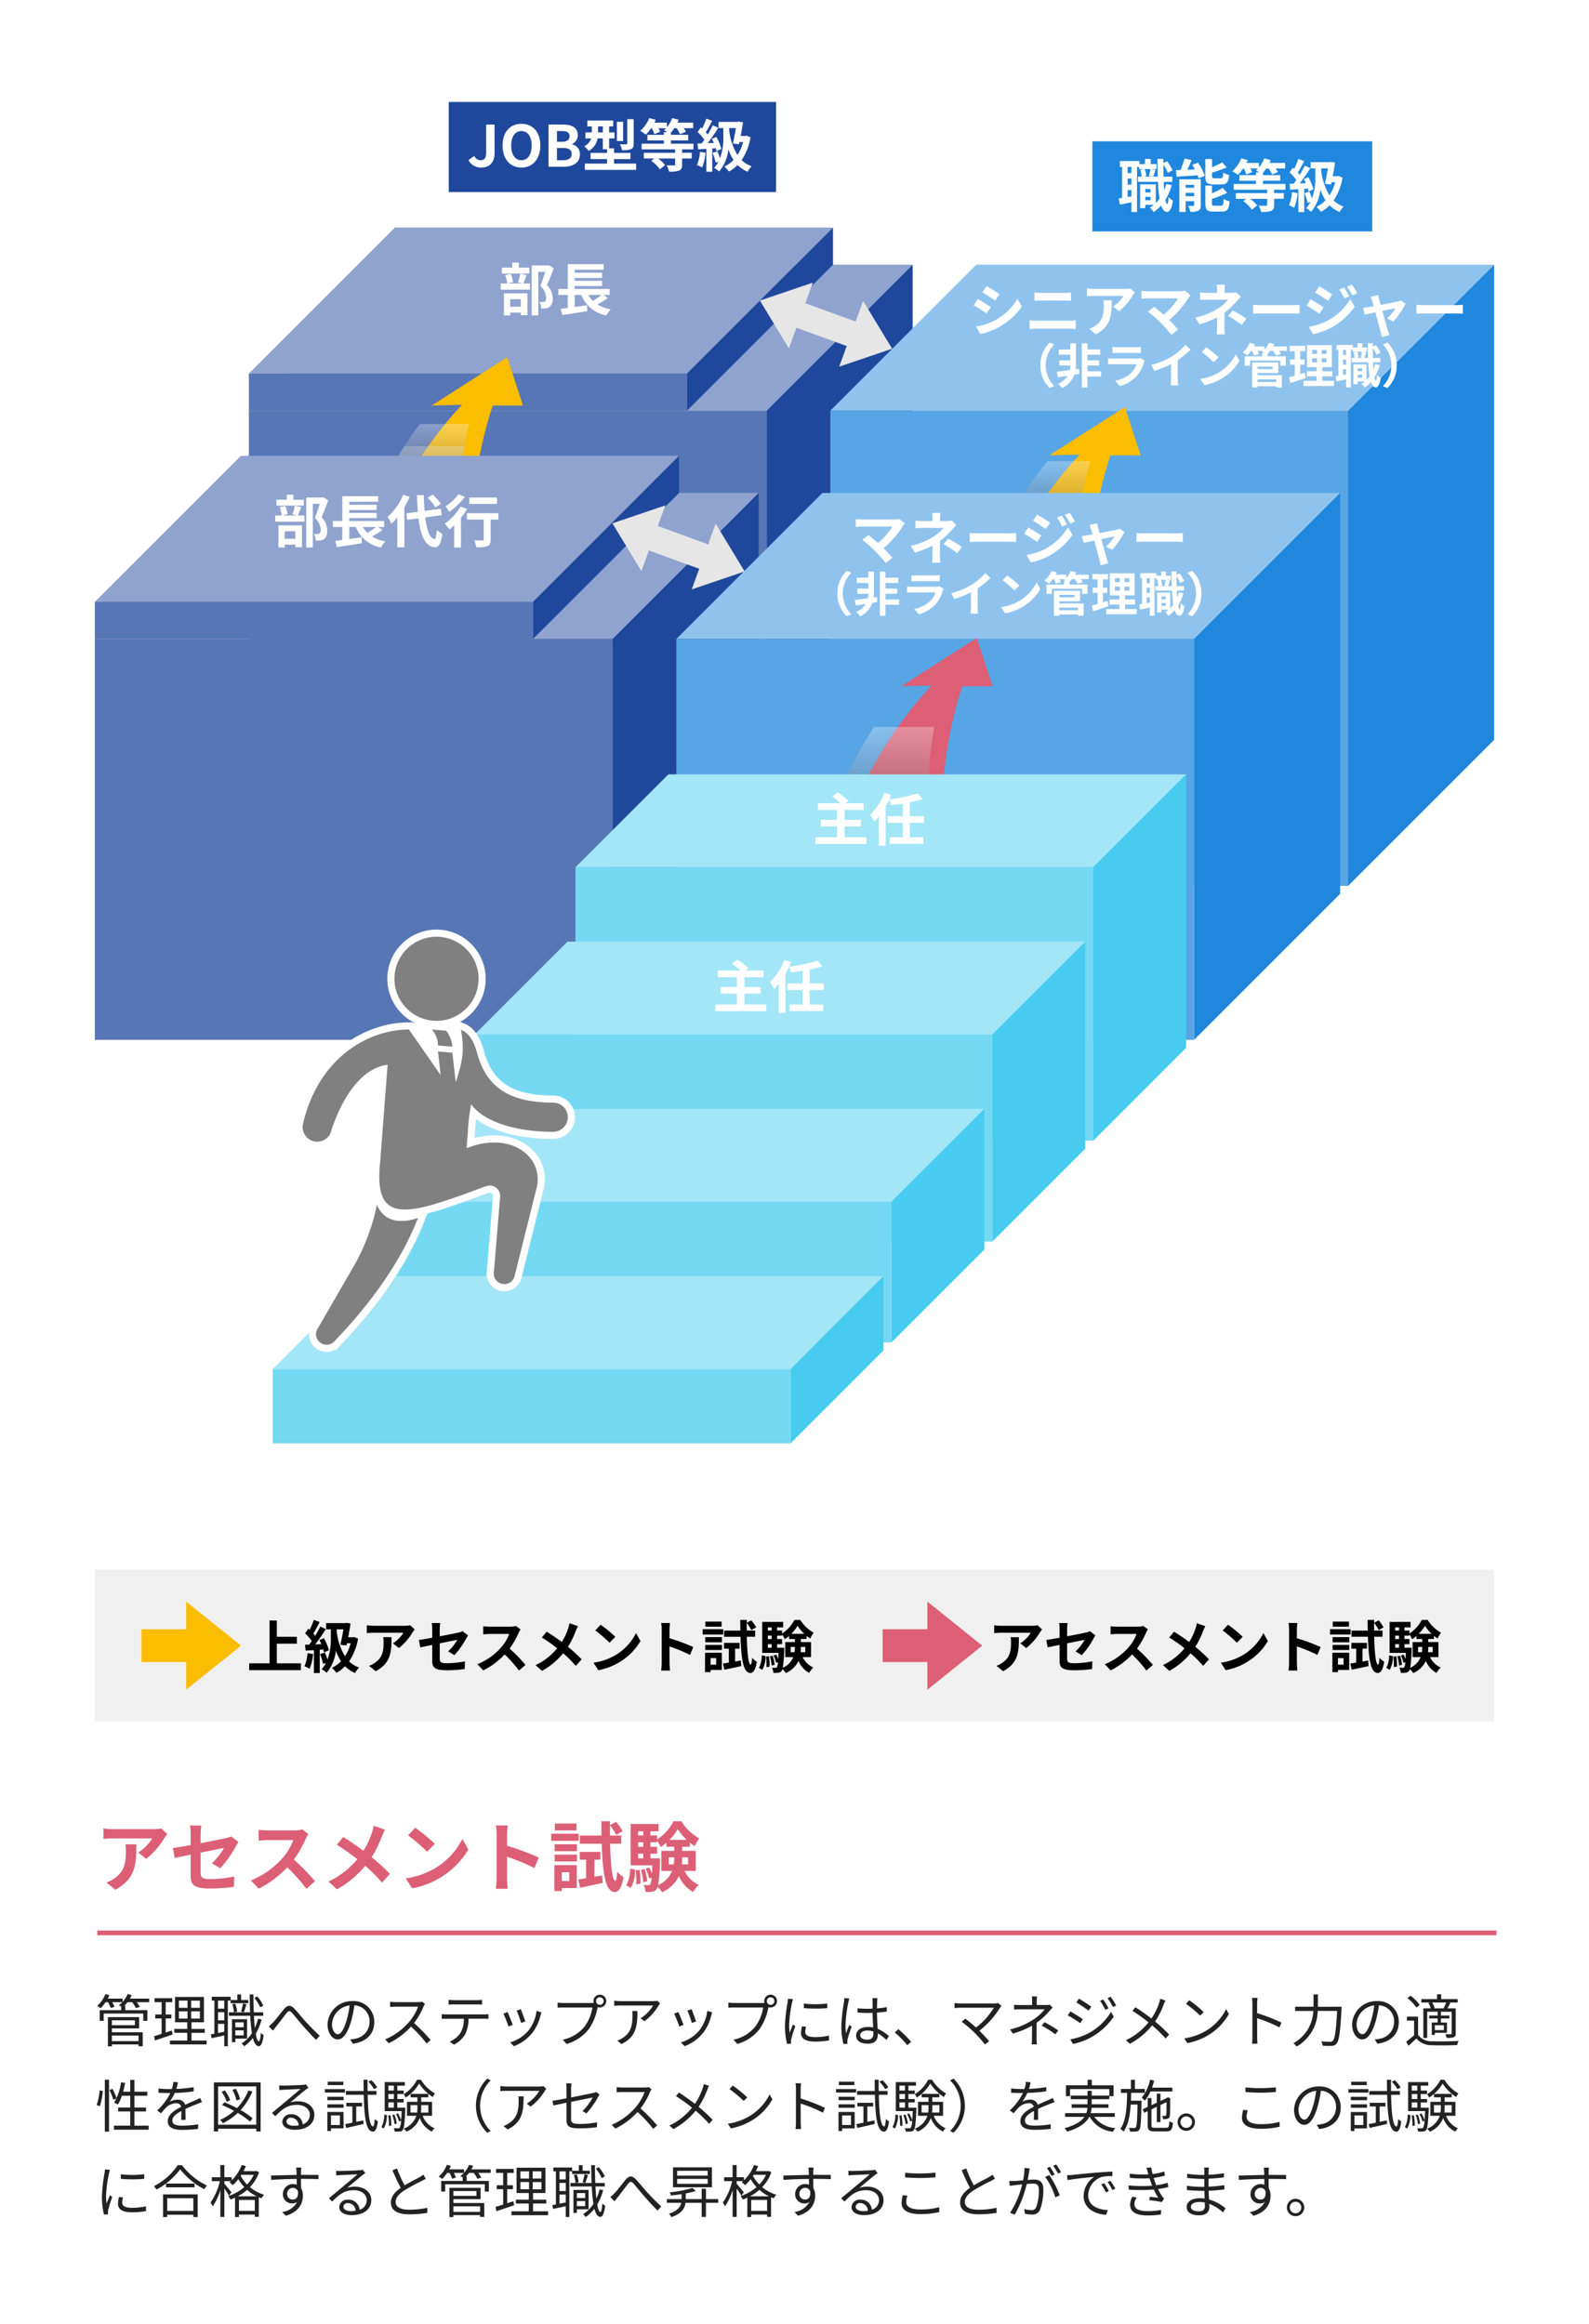 <svg xmlns="http://www.w3.org/2000/svg" xmlns:xlink="http://www.w3.org/1999/xlink" width="335" height="490" viewBox="0 0 335 490"><defs><filter id="a" x="203.903" y="82.828" width="36.586" height="49.703" filterUnits="userSpaceOnUse"><feOffset dx="3" dy="3" input="SourceAlpha"/><feGaussianBlur result="b"/><feFlood flood-opacity="0.302"/><feComposite operator="in" in2="b"/><feComposite in="SourceGraphic"/></filter><linearGradient id="c" x1="0.5" y1="1" x2="0.5" gradientUnits="objectBoundingBox"><stop offset="0" stop-color="#999"/><stop offset="1" stop-color="#fff"/></linearGradient><filter id="d" x="73.673" y="72.329" width="36.586" height="49.703" filterUnits="userSpaceOnUse"><feOffset dx="3" dy="3" input="SourceAlpha"/><feGaussianBlur result="e"/><feFlood flood-opacity="0.302"/><feComposite operator="in" in2="e"/><feComposite in="SourceGraphic"/></filter><linearGradient id="f" x1="0.5" y1="1" x2="0.5" gradientUnits="objectBoundingBox"><stop offset="0" stop-color="#999"/><stop offset="0.2" stop-color="#bcbcbc"/><stop offset="0.404" stop-color="#d9d9d9"/><stop offset="0.607" stop-color="#eee"/><stop offset="0.807" stop-color="#fafafa"/><stop offset="1" stop-color="#fff"/></linearGradient><filter id="h" x="172.68" y="131.514" width="36.586" height="49.703" filterUnits="userSpaceOnUse"><feOffset dx="3" dy="3" input="SourceAlpha"/><feGaussianBlur result="i"/><feFlood flood-opacity="0.302"/><feComposite operator="in" in2="i"/><feComposite in="SourceGraphic"/></filter></defs><g transform="translate(-7490 -5685)"><rect width="335" height="490" transform="translate(7490 5685)" fill="#fff"/><path d="M9.216,12.656V13.82H3.588V12.656ZM8.448,9.44v1.02H3.588V9.44Zm-4.86,1.7H9.324V8.756H2.748v6.168h.84v-.408H9.216V14.9h.876V11.96h-6.5Zm7.86-6.276H7.38a6.3,6.3,0,0,0,.372-.756l-.852-.2A5.632,5.632,0,0,1,5.844,5.564v-.7H2.7a5.973,5.973,0,0,0,.348-.744L2.22,3.908A6.575,6.575,0,0,1,.492,6.4a5.511,5.511,0,0,1,.732.48A8.182,8.182,0,0,0,2.256,5.612h.516a7.563,7.563,0,0,1,.564,1.224l.792-.24a5.446,5.446,0,0,0-.468-.984H5.8a4.807,4.807,0,0,1-.744.66,4.356,4.356,0,0,1,.492.276V7.3H1.02V9.548h.84V8.012H10.2V9.548h.864V7.3H6.4V6.368h-.18a8.351,8.351,0,0,0,.672-.756h.96a5.573,5.573,0,0,1,.8,1.26L9.468,6.6a5.969,5.969,0,0,0-.648-.984h2.628Zm4.788,6.72-1.308.432V9.044h1.2V8.216h-1.2v-2.6h1.38v-.84h-3.72v.84h1.488v2.6H12.72v.828h1.356v3.24c-.612.2-1.164.372-1.608.5l.2.9c1.068-.348,2.436-.816,3.72-1.248Zm1.476-4.044h1.824V9.068H17.712Zm0-2.256h1.824V6.8H17.712ZM22.14,6.8H20.3V5.288H22.14Zm0,2.268H20.3V7.544H22.14Zm-1.764,4.644V12.068h2.8v-.816h-2.8v-1.4h2.616V4.508H16.9v5.34h2.58v1.4H16.752v.816h2.724v1.644H15.828v.816h7.728v-.816ZM35.508,6.356A7.84,7.84,0,0,0,34.236,4.4l-.612.324A8.306,8.306,0,0,1,34.86,6.7Zm-8.232.624h-1.32v-1.7h1.32ZM25.956,12.1v-1.92h1.32v1.668Zm1.32-2.664h-1.32V7.724h1.32Zm1.332-4.164V5.84h3.744V5.156H30.828V3.98h-.792V5.156H28.62V4.472H24.648v.8H25.2V12.26l-.756.144.156.8c.768-.156,1.716-.36,2.676-.576v2.28h.756V5.276Zm2.808,2.46c.156-.432.36-1.1.552-1.68L31.236,5.9a14.925,14.925,0,0,1-.408,1.68Zm-.048,2.136V10.9H29.616V9.872ZM29.616,12.62V11.552h1.752V12.62Zm2.472.672V9.2H28.9v4.848h.72v-.756Zm-3.12-7.236a6.3,6.3,0,0,1,.36,1.692l.66-.156a5.727,5.727,0,0,0-.408-1.668ZM34.4,9.092a10.465,10.465,0,0,1-.672,1.932c-.084-.744-.144-1.6-.192-2.544H35.5V7.748H33.5c-.048-1.164-.072-2.448-.072-3.768H32.64c.012,1.332.036,2.6.084,3.768H28.26V8.48h4.5a33.631,33.631,0,0,0,.348,3.672,7.306,7.306,0,0,1-2.172,2.16,4.183,4.183,0,0,1,.552.6,8.4,8.4,0,0,0,1.824-1.752c.276,1.08.684,1.716,1.248,1.728.384.012.8-.48,1.02-2.352a2.439,2.439,0,0,1-.588-.456c-.072,1.116-.228,1.788-.408,1.788-.276-.012-.5-.6-.672-1.6A11.583,11.583,0,0,0,35.16,9.26Zm2.268,1.62.888.9c.18-.252.456-.612.708-.924.612-.744,1.584-2.064,2.148-2.772.42-.5.648-.588,1.164-.036.552.624,1.464,1.776,2.244,2.664.828.936,1.92,2.16,2.82,3.012l.768-.876c-1.08-.96-2.268-2.208-3-3.012C43.644,8.84,42.732,7.652,42,6.92c-.792-.8-1.4-.684-2.112.132-.708.852-1.716,2.22-2.352,2.868A8.381,8.381,0,0,1,36.672,10.712ZM58.9,9.8a4.348,4.348,0,0,0-4.6-4.416,5.115,5.115,0,0,0-5.244,4.884c0,1.98,1.068,3.2,2.136,3.2,1.116,0,2.064-1.26,2.8-3.732a23.605,23.605,0,0,0,.72-3.456,3.342,3.342,0,0,1,3.2,3.48,3.624,3.624,0,0,1-3.048,3.564,9.065,9.065,0,0,1-1.032.156l.564.888C57.24,14,58.9,12.32,58.9,9.8Zm-8.9.384A4.186,4.186,0,0,1,53.712,6.3a19.606,19.606,0,0,1-.672,3.24c-.612,2.028-1.248,2.832-1.812,2.832C50.688,12.368,49.992,11.7,49.992,10.184ZM69.6,5.972,68.988,5.5a3.286,3.286,0,0,1-.9.1H63.456c-.36,0-1.044-.048-1.212-.072V6.62c.132-.012.792-.06,1.212-.06h4.68A10.56,10.56,0,0,1,66.144,9.9,13.722,13.722,0,0,1,61.2,13.46l.768.8a15.213,15.213,0,0,0,4.68-3.5,27.707,27.707,0,0,1,3.3,3.564l.84-.72a33.287,33.287,0,0,0-3.5-3.588A15.187,15.187,0,0,0,69.3,6.5,3.442,3.442,0,0,1,69.6,5.972Zm4.98-.852v1c.3-.024.7-.036,1.092-.036H80.52c.348,0,.768.012,1.116.036v-1a8.854,8.854,0,0,1-1.116.072H75.66A9.982,9.982,0,0,1,74.58,5.12ZM73.14,8.132v1c.336-.024.684-.024,1.044-.024h3.6a5.809,5.809,0,0,1-.7,2.976,4.968,4.968,0,0,1-2.268,1.836l.888.66a5.856,5.856,0,0,0,2.364-2.2A7.263,7.263,0,0,0,78.78,9.1h3.264c.288,0,.672.012.936.024v-1a6.433,6.433,0,0,1-.936.06h-7.86A9.592,9.592,0,0,1,73.14,8.132ZM89.8,7.088l-.876.3a22.621,22.621,0,0,1,.936,2.6l.888-.312C90.588,9.152,90,7.568,89.8,7.088Zm4.344.672-1.032-.324a8.229,8.229,0,0,1-1.656,4.1,8.08,8.08,0,0,1-3.9,2.556l.792.8a9.144,9.144,0,0,0,3.912-2.856,9.4,9.4,0,0,0,1.7-3.684C94.008,8.2,94.056,8.012,94.14,7.76Zm-7.128-.072-.888.348a21.465,21.465,0,0,1,1.068,2.7L88.1,10.4C87.876,9.776,87.252,8.2,87.012,7.688Zm18.648-2.3a.8.8,0,1,1,.792.792A.8.8,0,0,1,105.66,5.384Zm-.552,0a1.353,1.353,0,0,0,.06.384c-.144.012-.276.012-.384.012H98.76a9.261,9.261,0,0,1-1.2-.084V6.764c.312-.012.72-.036,1.2-.036h6.132a8.981,8.981,0,0,1-1.572,3.912,7.9,7.9,0,0,1-4.68,2.88l.816.9a9.087,9.087,0,0,0,4.728-3.2,11.723,11.723,0,0,0,1.788-4.428A.619.619,0,0,0,106,6.656a1.451,1.451,0,0,0,.456.072,1.35,1.35,0,1,0-1.344-1.344Zm14.064.5-.588-.564a5.926,5.926,0,0,1-.84.072h-6.888a10.183,10.183,0,0,1-1.368-.108V6.38a13.409,13.409,0,0,1,1.368-.072h6.84A8.152,8.152,0,0,1,115.068,9l.792.636a11.57,11.57,0,0,0,2.988-3.312C118.932,6.188,119.088,6.008,119.172,5.888Zm-4.788,1.584H113.3a7.215,7.215,0,0,1,.048.864c0,2-.264,3.708-2.124,4.848a4.133,4.133,0,0,1-1.08.54l.888.72C114.1,12.92,114.384,10.724,114.384,7.472ZM125.8,7.088l-.876.3a22.621,22.621,0,0,1,.936,2.6l.888-.312C126.588,9.152,126,7.568,125.8,7.088Zm4.344.672-1.032-.324a8.229,8.229,0,0,1-1.656,4.1,8.08,8.08,0,0,1-3.9,2.556l.792.8a9.144,9.144,0,0,0,3.912-2.856,9.4,9.4,0,0,0,1.7-3.684C130.008,8.2,130.056,8.012,130.14,7.76Zm-7.128-.072-.888.348a21.465,21.465,0,0,1,1.068,2.7l.912-.336C123.876,9.776,123.252,8.2,123.012,7.688Zm18.648-2.3a.8.8,0,1,1,.792.792A.8.8,0,0,1,141.66,5.384Zm-.552,0a1.353,1.353,0,0,0,.06.384c-.144.012-.276.012-.384.012H134.76a9.261,9.261,0,0,1-1.2-.084V6.764c.312-.012.72-.036,1.2-.036h6.132a8.981,8.981,0,0,1-1.572,3.912,7.9,7.9,0,0,1-4.68,2.88l.816.9a9.087,9.087,0,0,0,4.728-3.2,11.723,11.723,0,0,0,1.788-4.428A.62.62,0,0,0,142,6.656a1.451,1.451,0,0,0,.456.072,1.35,1.35,0,1,0-1.344-1.344Zm8.364.516v.96a28.207,28.207,0,0,0,4.932,0V5.888A20.531,20.531,0,0,1,149.472,5.9Zm.468,4.884-.864-.084a6.449,6.449,0,0,0-.2,1.416c0,1.128.9,1.8,2.916,1.8a16.262,16.262,0,0,0,3-.252l-.024-1.008a13.238,13.238,0,0,1-2.976.312c-1.632,0-2.028-.528-2.028-1.08A4.191,4.191,0,0,1,149.94,10.784Zm-2.76-5.808-1.068-.1a5.251,5.251,0,0,1-.084.852,33.754,33.754,0,0,0-.54,4.812,15.109,15.109,0,0,0,.444,3.852l.864-.06c-.012-.12-.024-.288-.036-.42a2.316,2.316,0,0,1,.06-.54,24.488,24.488,0,0,1,.852-2.688l-.5-.384c-.2.492-.492,1.212-.7,1.752a13.16,13.16,0,0,1-.108-1.68,27.863,27.863,0,0,1,.6-4.6C147.012,5.564,147.12,5.18,147.18,4.976Zm14.172,7.584c0-.588.636-.972,1.536-.972a4.084,4.084,0,0,1,1.224.192c.012.156.012.3.012.42,0,.792-.3,1.308-1.308,1.308C161.952,13.508,161.352,13.172,161.352,12.56Zm3.636-7.8h-1.08c.024.2.048.528.048.732V6.98c-.372.012-.756.024-1.128.024-.72,0-1.356-.036-2.04-.1v.9c.708.048,1.332.084,2.016.084.384,0,.768-.012,1.152-.024.012.984.084,2.16.12,3.084a5.5,5.5,0,0,0-1.116-.108c-1.572,0-2.472.8-2.472,1.812,0,1.08.888,1.716,2.5,1.716s2.076-.948,2.076-1.932v-.252a9.762,9.762,0,0,1,1.812,1.392l.528-.8a7.909,7.909,0,0,0-2.376-1.548c-.048-1.008-.132-2.208-.144-3.42.72-.048,1.416-.12,2.076-.228V6.656a20.262,20.262,0,0,1-2.076.276c.012-.564.024-1.128.036-1.452Q164.934,5.12,164.988,4.76Zm-5.928.072L158,4.748a7.2,7.2,0,0,1-.072.852,35.7,35.7,0,0,0-.552,5.052,14.494,14.494,0,0,0,.456,3.792l.84-.06c-.012-.132-.024-.3-.024-.42a2.15,2.15,0,0,1,.048-.54c.12-.588.564-1.812.852-2.652l-.492-.384c-.2.492-.492,1.224-.684,1.764a11.257,11.257,0,0,1-.12-1.668,29.753,29.753,0,0,1,.6-4.836A6.241,6.241,0,0,1,159.06,4.832Zm12.216,9.84.816-.7a22.523,22.523,0,0,0-2.688-2.664l-.78.684A19.992,19.992,0,0,1,171.276,14.672Zm19.872-8.28-.756-.612a2.527,2.527,0,0,1-.78.1H182.46a9.221,9.221,0,0,1-1.224-.1V6.86c.24-.024.756-.072,1.224-.072h7.056a14.717,14.717,0,0,1-3.744,4.164c-.816-.732-1.8-1.536-2.244-1.86l-.78.636a28.315,28.315,0,0,1,2.748,2.364,28.787,28.787,0,0,1,2.16,2.448l.876-.7c-.48-.588-1.332-1.488-2.052-2.208a18.784,18.784,0,0,0,4.368-4.872A3.4,3.4,0,0,1,191.148,6.392Zm7.488-2h-1.1a7.162,7.162,0,0,1,.06,1.056v.768H195.24c-.4,0-1.068-.012-1.452-.06V7.16c.372-.024,1.056-.048,1.476-.048h4.98a10.059,10.059,0,0,1-2.436,2.2,14.979,14.979,0,0,1-4.86,2.04l.576.888a19.054,19.054,0,0,0,4.056-1.668c0,.816-.012,1.92-.012,2.616,0,.42-.036.972-.072,1.32h1.092c-.024-.372-.06-.9-.06-1.32,0-.8.012-2.244.012-3.228a14.757,14.757,0,0,0,2.712-2.5c.192-.216.456-.492.672-.72l-.624-.6a2.889,2.889,0,0,1-.756.072h-1.98V5.444A7.067,7.067,0,0,1,198.636,4.388Zm3.852,8,.624-.816a27.168,27.168,0,0,0-2.892-1.74l-.624.708A21.054,21.054,0,0,1,202.488,12.392Zm10.1-7.344-.66.276a13.419,13.419,0,0,1,1.092,1.9l.684-.312A17.718,17.718,0,0,0,212.592,5.048Zm1.572-.576-.672.288a13.048,13.048,0,0,1,1.14,1.86l.684-.312A17.3,17.3,0,0,0,214.164,4.472Zm-6.7.4-.54.8c.7.408,2,1.272,2.58,1.716l.564-.828C209.556,6.188,208.176,5.264,207.468,4.868Zm-1.8,8.58.552.972a14.329,14.329,0,0,0,3.972-1.488,14.122,14.122,0,0,0,4.62-4.284l-.576-1a12.266,12.266,0,0,1-4.548,4.4A13.134,13.134,0,0,1,205.668,13.448Zm-.012-5.88-.54.816a26.512,26.512,0,0,1,2.628,1.644l.54-.84C207.768,8.816,206.364,7.952,205.656,7.568Zm20.064-2.3-1.1-.384a6.884,6.884,0,0,1-.24.888,13.425,13.425,0,0,1-1.632,3.276c-.948-.732-2.34-1.716-3.372-2.376l-.624.756a37.543,37.543,0,0,1,3.384,2.424,13.323,13.323,0,0,1-4.764,3.768l.828.756a15.288,15.288,0,0,0,4.7-3.876,26.762,26.762,0,0,1,2.832,2.76l.756-.828a30.031,30.031,0,0,0-2.964-2.748,16.716,16.716,0,0,0,1.8-3.54A6.474,6.474,0,0,1,225.72,5.264Zm5-.06-.684.732a24.923,24.923,0,0,1,2.988,2.508l.756-.756A26.276,26.276,0,0,0,230.724,5.2Zm-1.032,8.04.636.984a13.153,13.153,0,0,0,4.716-1.86A11.99,11.99,0,0,0,239.076,8.1l-.576-1.02a11.3,11.3,0,0,1-4.008,4.416A12.39,12.39,0,0,1,229.692,13.244Zm14.352-.3a10.574,10.574,0,0,1-.084,1.416h1.164c-.048-.4-.072-1.044-.072-1.416,0-.348,0-2.16-.012-3.96a31.461,31.461,0,0,1,4.716,1.932l.408-1.02a38.354,38.354,0,0,0-5.124-1.98V5.96c0-.36.048-.876.084-1.248h-1.176a7.573,7.573,0,0,1,.1,1.248Zm13.812-6.372V3.98h-.924V6.572h-3.888V7.46h3.84a8.086,8.086,0,0,1-4.2,6.8,3.192,3.192,0,0,1,.684.708,8.832,8.832,0,0,0,4.44-7.512H261.9c-.228,4.224-.492,5.916-.924,6.324a.688.688,0,0,1-.552.18c-.3,0-1.068-.012-1.884-.084a1.952,1.952,0,0,1,.3.912,15.511,15.511,0,0,0,1.92.036,1.319,1.319,0,0,0,1.02-.48c.528-.6.78-2.388,1.044-7.308.012-.132.024-.468.024-.468ZM274.9,9.8a4.348,4.348,0,0,0-4.6-4.416,5.115,5.115,0,0,0-5.244,4.884c0,1.98,1.068,3.2,2.136,3.2,1.116,0,2.064-1.26,2.8-3.732a23.606,23.606,0,0,0,.72-3.456,3.342,3.342,0,0,1,3.2,3.48,3.624,3.624,0,0,1-3.048,3.564,9.065,9.065,0,0,1-1.032.156l.564.888C273.24,14,274.9,12.32,274.9,9.8Zm-8.9.384a4.186,4.186,0,0,1,3.72-3.888,19.61,19.61,0,0,1-.672,3.24c-.612,2.028-1.248,2.832-1.812,2.832C266.688,12.368,265.992,11.7,265.992,10.184ZM284.46,6.92h-2.232l.216-.06a4.234,4.234,0,0,0-.5-1.176h2.952a8.511,8.511,0,0,1-.564,1.2ZM284.4,11.5h-1.9V10.472h1.9Zm-3.264-5.712a4.933,4.933,0,0,1,.5,1.128h-1.56v6.228h.816V7.628h2.2v.8H281.3v.612h1.788v.864h-1.236v2.616h.648v-.456h2.556V9.908h-1.284V9.044h1.8V8.432h-1.8v-.8h2.28V12.2c0,.132-.036.18-.18.18s-.624.012-1.164-.012a2.822,2.822,0,0,1,.276.768A4.838,4.838,0,0,0,286.5,13c.312-.144.4-.372.4-.8V6.92h-1.752c.192-.324.42-.744.636-1.152l-.312-.084h1.848v-.72h-3.48V3.956h-.876V4.964h-3.312v.72h1.908Zm-1.812.42a8.972,8.972,0,0,0-1.932-1.956l-.684.5a8.866,8.866,0,0,1,1.9,2Zm-.36,2.448H276.6V9.5h1.524v3.072a19.748,19.748,0,0,1-1.656,1.38l.468.852c.588-.516,1.14-1.02,1.668-1.536a4.188,4.188,0,0,0,3.4,1.416c1.344.06,3.876.036,5.22-.024a3.267,3.267,0,0,1,.288-.876c-1.44.1-4.2.132-5.52.072a3.473,3.473,0,0,1-3.024-1.344ZM1.068,27.536a13.383,13.383,0,0,0,.6-3.216L1,24.224A12.125,12.125,0,0,1,.372,27.3ZM2.1,32.912h.888V21.956H2.1Zm.972-8.748A11.944,11.944,0,0,1,3.9,26.2l.672-.324a11.332,11.332,0,0,0-.876-2ZM8.34,31.652v-3h2.448v-.828H8.34V25.34h2.712v-.852H8.34V22H7.452v2.484h-1.5c.168-.588.312-1.212.432-1.836l-.864-.144a11.683,11.683,0,0,1-1.452,4.284,7,7,0,0,1,.792.408,8.653,8.653,0,0,0,.84-1.86H7.452v2.484H4.908v.828H7.452v3H4.02V32.5h7.32v-.852Zm9.18-9.144-.984-.084a6.147,6.147,0,0,1-.3,1.5c-.264.012-.54.012-.792.012a17.564,17.564,0,0,1-2.028-.132v.9c.66.048,1.452.072,1.968.072h.528a12.659,12.659,0,0,1-2.772,3.672l.816.6A15.853,15.853,0,0,1,15.048,27.8a3.159,3.159,0,0,1,2.064-.876,1,1,0,0,1,1.092.744c-1.4.732-2.832,1.62-2.832,3.036,0,1.464,1.38,1.836,3.1,1.836a28.19,28.19,0,0,0,3.288-.216l.024-.96a21.368,21.368,0,0,1-3.276.288c-1.236,0-2.172-.144-2.172-1.08,0-.792.78-1.428,1.9-2.016,0,.636-.012,1.416-.036,1.872h.924c-.012-.588-.024-1.608-.036-2.3.912-.432,1.764-.78,2.436-1.032a10.449,10.449,0,0,1,1.068-.384l-.4-.9c-.336.18-.624.312-.984.468-.624.288-1.356.576-2.172.972a1.549,1.549,0,0,0-1.608-1.08,3.436,3.436,0,0,0-1.668.444,9.528,9.528,0,0,0,1.08-1.86,34.71,34.71,0,0,0,3.984-.336l.012-.888a29.512,29.512,0,0,1-3.66.372A12.251,12.251,0,0,0,17.52,22.508Zm13.1,3.576a7.689,7.689,0,0,0-.924-2.22l-.708.24a7.651,7.651,0,0,1,.864,2.244Zm-2.1.2a7.3,7.3,0,0,0-1.14-2.064l-.66.3a7.614,7.614,0,0,1,1.08,2.1ZM33.252,30.1a15.771,15.771,0,0,0-2.532-1.74,13.133,13.133,0,0,0,2.484-3.9l-.828-.24a11.556,11.556,0,0,1-2.412,3.732,27.167,27.167,0,0,0-2.64-1.236l-.5.6a26.845,26.845,0,0,1,2.532,1.212,11.913,11.913,0,0,1-2.94,1.908,4.418,4.418,0,0,1,.588.7,12.866,12.866,0,0,0,3.12-2.172A16.652,16.652,0,0,1,32.712,30.8ZM25.98,31.448V23.372h8.052v8.076Zm-.888-8.928V32.876h.888V32.3h8.052v.576h.912V22.52Zm15.3,8.22a.877.877,0,0,1,.96-.768A1.636,1.636,0,0,1,42.96,31.6a6.161,6.161,0,0,1-.972.072C41.052,31.676,40.392,31.316,40.392,30.74Zm-1.536-7.584.036,1c.252-.036.528-.06.792-.072.636-.036,3.036-.144,3.672-.168-.612.54-2.112,1.8-2.784,2.352-.7.588-2.232,1.872-3.228,2.688l.684.708c1.524-1.548,2.592-2.4,4.6-2.4,1.56,0,2.688.888,2.688,2.064a2.108,2.108,0,0,1-1.5,2.052,2.323,2.323,0,0,0-2.448-2.124,1.685,1.685,0,0,0-1.848,1.56c0,1,1,1.7,2.628,1.7,2.544,0,4.128-1.248,4.128-3.18,0-1.62-1.428-2.82-3.42-2.82a5.078,5.078,0,0,0-1.668.252c.936-.78,2.568-2.172,3.168-2.628.216-.18.456-.336.672-.492l-.552-.7a2.83,2.83,0,0,1-.648.1c-.636.06-3.492.156-4.116.156A7.155,7.155,0,0,1,38.856,23.156Zm20.664.42a7.577,7.577,0,0,0-1.236-1.524l-.624.324a8.451,8.451,0,0,1,1.212,1.584Zm-7.14-1.2H49.092v.72H52.38Zm-.72,7.116v2.016H49.776V29.492Zm.768-.732H49.02v4.02h.756v-.552h2.652Zm-3.4-.888H52.44v-.72H49.032Zm0-1.6H52.44v-.708H49.032Zm-.528-1.6h4.224v-.732H48.5Zm6.6,6.168V27.6h1.224v-.768H53.016V27.6h1.272v3.42c-.564.12-1.08.216-1.5.3l.2.816c1.032-.24,2.388-.54,3.672-.852l-.048-.744Zm4.272-5.7v-.8H57.5q-.018-1.134,0-2.376H56.64c.012.828.012,1.62.024,2.376H52.92v.8h3.768c.108,4.728.468,7.728,1.932,7.776.4.012.828-.432,1.044-2.172a3.22,3.22,0,0,1-.66-.5c-.048.972-.18,1.584-.372,1.572-.708-.048-1.044-2.688-1.116-6.672Zm8.556-3.18a7.668,7.668,0,0,1-2.832,3.06,3.261,3.261,0,0,1,.444.7,9.042,9.042,0,0,0,2.832-2.952,9.775,9.775,0,0,0,2.856,2.844,5.326,5.326,0,0,1,.468-.756,8.517,8.517,0,0,1-2.964-2.892Zm-7.02,10.284a5.776,5.776,0,0,0,.66-2.832l-.564-.108a5.321,5.321,0,0,1-.6,2.652Zm.936-2.736a11.952,11.952,0,0,1,.168,2.2l.492-.072a12.053,12.053,0,0,0-.192-2.184Zm.024-2.76h1.164v1.1H61.872Zm1.164-3.54v1.032H61.872V23.216Zm0,2.82H61.872V24.968h1.164Zm.732,1.824v-1.1H65.1v-.72H63.768V24.968H65.1v-.72H63.768V23.216h1.584V22.46H61.1v6.12H64.68c-.036.8-.072,1.44-.12,1.932a7.222,7.222,0,0,0-.648-1.452l-.42.156a6.966,6.966,0,0,1,.648,1.56l.408-.168a3.451,3.451,0,0,1-.288,1.476.359.359,0,0,1-.324.12c-.156,0-.528,0-.936-.024a1.789,1.789,0,0,1,.2.708,7.821,7.821,0,0,0,1.068,0,.859.859,0,0,0,.636-.312c.276-.36.42-1.416.54-4.368.012-.12.012-.348.012-.348Zm-.12,3.36a8.614,8.614,0,0,0-.492-1.908l-.444.1a9.366,9.366,0,0,1,.468,1.932Zm2.9-2.328V27.32H68v.4a7.833,7.833,0,0,1-.072,1.176ZM70.3,27.32v1.572h-1.56a9.456,9.456,0,0,0,.06-1.164V27.32Zm.78,2.256V26.624H68.8v-.948h1.488v-.732H66.576v.732H68v.948H65.8v2.952h1.98a4.47,4.47,0,0,1-2.664,2.712,3.054,3.054,0,0,1,.564.624,4.975,4.975,0,0,0,2.82-2.9A5.112,5.112,0,0,0,71.04,32.9a3.255,3.255,0,0,1,.564-.708,4.508,4.508,0,0,1-2.5-2.616ZM80.34,27.44a7.973,7.973,0,0,0,2.388,5.712l.72-.372a7.5,7.5,0,0,1,0-10.68l-.72-.372A7.973,7.973,0,0,0,80.34,27.44Zm14.832-3.552-.588-.564a5.926,5.926,0,0,1-.84.072H86.856a10.183,10.183,0,0,1-1.368-.108V24.38a13.409,13.409,0,0,1,1.368-.072H93.7A8.152,8.152,0,0,1,91.068,27l.792.636a11.57,11.57,0,0,0,2.988-3.312C94.932,24.188,95.088,24.008,95.172,23.888Zm-4.788,1.584H89.3a7.215,7.215,0,0,1,.048.864c0,2-.264,3.708-2.124,4.848a4.133,4.133,0,0,1-1.08.54l.888.72C90.1,30.92,90.384,28.724,90.384,25.472Zm9.048,4.98c0,1.188.408,1.764,2.64,1.764a25.8,25.8,0,0,0,3.768-.24l.048-1.032a19.276,19.276,0,0,1-3.744.348c-1.428,0-1.74-.264-1.74-1.092V26.624c2.124-.432,4.332-.876,4.536-.912a11.3,11.3,0,0,1-2.136,2.856l.84.5a18.266,18.266,0,0,0,2.46-3.492c.084-.156.2-.36.288-.48l-.708-.552a2.43,2.43,0,0,1-.636.216c-.5.108-2.6.54-4.644.936V23.828a6.842,6.842,0,0,1,.084-1.1h-1.14a6.738,6.738,0,0,1,.084,1.1V25.88c-1.272.24-2.412.444-2.952.516l.18,1c.492-.108,1.56-.324,2.772-.576Zm17.928-6.48-.612-.468a3.286,3.286,0,0,1-.9.1h-4.632c-.36,0-1.044-.048-1.212-.072V24.62c.132-.012.792-.06,1.212-.06h4.68A10.56,10.56,0,0,1,113.9,27.9a13.722,13.722,0,0,1-4.944,3.564l.768.8a15.213,15.213,0,0,0,4.68-3.5,27.707,27.707,0,0,1,3.3,3.564l.84-.72a33.288,33.288,0,0,0-3.5-3.588A15.188,15.188,0,0,0,117.06,24.5,3.442,3.442,0,0,1,117.36,23.972Zm12.12-.708-1.1-.384a6.884,6.884,0,0,1-.24.888,13.425,13.425,0,0,1-1.632,3.276c-.948-.732-2.34-1.716-3.372-2.376l-.624.756a37.542,37.542,0,0,1,3.384,2.424,13.323,13.323,0,0,1-4.764,3.768l.828.756a15.288,15.288,0,0,0,4.7-3.876,26.763,26.763,0,0,1,2.832,2.76l.756-.828a30.032,30.032,0,0,0-2.964-2.748,16.716,16.716,0,0,0,1.8-3.54A6.476,6.476,0,0,1,129.48,23.264Zm5-.06-.684.732a24.923,24.923,0,0,1,2.988,2.508l.756-.756A26.276,26.276,0,0,0,134.484,23.2Zm-1.032,8.04.636.984a13.153,13.153,0,0,0,4.716-1.86,11.99,11.99,0,0,0,4.032-4.272l-.576-1.02a11.3,11.3,0,0,1-4.008,4.416A12.39,12.39,0,0,1,133.452,31.244Zm14.352-.3a10.574,10.574,0,0,1-.084,1.416h1.164c-.048-.4-.072-1.044-.072-1.416,0-.348,0-2.16-.012-3.96a31.461,31.461,0,0,1,4.716,1.932l.408-1.02a38.354,38.354,0,0,0-5.124-1.98V23.96c0-.36.048-.876.084-1.248h-1.176a7.573,7.573,0,0,1,.1,1.248Zm19.476-7.368a7.577,7.577,0,0,0-1.236-1.524l-.624.324a8.45,8.45,0,0,1,1.212,1.584Zm-7.14-1.2h-3.288v.72h3.288Zm-.72,7.116v2.016h-1.884V29.492Zm.768-.732H156.78v4.02h.756v-.552h2.652Zm-3.4-.888H160.2v-.72h-3.408Zm0-1.6H160.2v-.708h-3.408Zm-.528-1.6h4.224v-.732h-4.224Zm6.6,6.168V27.6h1.224v-.768h-3.312V27.6h1.272v3.42c-.564.12-1.08.216-1.5.3l.2.816c1.032-.24,2.388-.54,3.672-.852l-.048-.744Zm4.272-5.7v-.8h-1.872q-.018-1.134,0-2.376H164.4c.012.828.012,1.62.024,2.376H160.68v.8h3.768c.108,4.728.468,7.728,1.932,7.776.4.012.828-.432,1.044-2.172a3.22,3.22,0,0,1-.66-.5c-.048.972-.18,1.584-.372,1.572-.708-.048-1.044-2.688-1.116-6.672Zm8.556-3.18a7.669,7.669,0,0,1-2.832,3.06,3.262,3.262,0,0,1,.444.7,9.042,9.042,0,0,0,2.832-2.952,9.775,9.775,0,0,0,2.856,2.844,5.328,5.328,0,0,1,.468-.756,8.516,8.516,0,0,1-2.964-2.892Zm-7.02,10.284a5.777,5.777,0,0,0,.66-2.832l-.564-.108a5.321,5.321,0,0,1-.6,2.652Zm.936-2.736a11.954,11.954,0,0,1,.168,2.2l.492-.072a12.052,12.052,0,0,0-.192-2.184Zm.024-2.76H170.8v1.1h-1.164Zm1.164-3.54v1.032h-1.164V23.216Zm0,2.82h-1.164V24.968H170.8Zm.732,1.824v-1.1h1.332v-.72h-1.332V24.968h1.332v-.72h-1.332V23.216h1.584V22.46h-4.248v6.12h3.576c-.036.8-.072,1.44-.12,1.932a7.222,7.222,0,0,0-.648-1.452l-.42.156a6.966,6.966,0,0,1,.648,1.56l.408-.168a3.451,3.451,0,0,1-.288,1.476.359.359,0,0,1-.324.12c-.156,0-.528,0-.936-.024a1.79,1.79,0,0,1,.2.708,7.821,7.821,0,0,0,1.068,0,.859.859,0,0,0,.636-.312c.276-.36.42-1.416.54-4.368.012-.12.012-.348.012-.348Zm-.12,3.36a8.613,8.613,0,0,0-.492-1.908l-.444.1a9.366,9.366,0,0,1,.468,1.932Zm2.9-2.328V27.32h1.452v.4a7.833,7.833,0,0,1-.072,1.176Zm3.744-1.572v1.572H176.5a9.455,9.455,0,0,0,.06-1.164V27.32Zm.78,2.256V26.624h-2.28v-.948h1.488v-.732h-3.708v.732h1.428v.948h-2.208v2.952h1.98a4.47,4.47,0,0,1-2.664,2.712,3.054,3.054,0,0,1,.564.624,4.975,4.975,0,0,0,2.82-2.9A5.112,5.112,0,0,0,178.8,32.9a3.255,3.255,0,0,1,.564-.708,4.508,4.508,0,0,1-2.5-2.616Zm4.584-2.136a7.973,7.973,0,0,0-2.388-5.712l-.72.372a7.5,7.5,0,0,1,0,10.68l.72.372A7.973,7.973,0,0,0,183.42,27.44Zm13.86-4.932-.984-.084a6.147,6.147,0,0,1-.3,1.5c-.264.012-.54.012-.792.012a17.564,17.564,0,0,1-2.028-.132v.9c.66.048,1.452.072,1.968.072h.528a12.659,12.659,0,0,1-2.772,3.672l.816.6a15.852,15.852,0,0,1,1.092-1.248,3.159,3.159,0,0,1,2.064-.876,1,1,0,0,1,1.092.744c-1.4.732-2.832,1.62-2.832,3.036,0,1.464,1.38,1.836,3.1,1.836a28.19,28.19,0,0,0,3.288-.216l.024-.96a21.368,21.368,0,0,1-3.276.288c-1.236,0-2.172-.144-2.172-1.08,0-.792.78-1.428,1.9-2.016,0,.636-.012,1.416-.036,1.872h.924c-.012-.588-.024-1.608-.036-2.3.912-.432,1.764-.78,2.436-1.032a10.448,10.448,0,0,1,1.068-.384l-.4-.9c-.336.18-.624.312-.984.468-.624.288-1.356.576-2.172.972a1.549,1.549,0,0,0-1.608-1.08,3.436,3.436,0,0,0-1.668.444,9.528,9.528,0,0,0,1.08-1.86,34.711,34.711,0,0,0,3.984-.336l.012-.888a29.512,29.512,0,0,1-3.66.372A12.25,12.25,0,0,0,197.28,22.508Zm17.76,7.3v-.792h-5.088a5.285,5.285,0,0,0,.192-1.128h3.564V27.14h-3.54V26.072h3.708v-.636h.9v-2.3h-4.584V21.968H209.3v1.164h-4.572v2.3h.864v-1.5h8.28v1.38h-3.708v-1h-.888v1h-3.54v.756h3.54V27.14h-3.348v.744h3.324a3.774,3.774,0,0,1-.228,1.128h-4.476V29.8h4.068c-.624.9-1.848,1.74-4.188,2.388a3.522,3.522,0,0,1,.54.72c2.736-.816,4.044-1.92,4.668-3.108h.108a6.323,6.323,0,0,0,4.884,3.132,3.413,3.413,0,0,1,.54-.768A6.125,6.125,0,0,1,210.7,29.8Zm3.4-3.42c.024-.54.036-1.092.048-1.644h2.88v-.828h-2.088V21.98h-.84v1.932h-2.112v.828h1.308c-.048,2.952-.192,5.928-1.44,7.584a2.471,2.471,0,0,1,.672.588c1.008-1.356,1.38-3.432,1.524-5.712h1.44c-.072,3.336-.144,4.5-.348,4.776a.366.366,0,0,1-.372.168c-.168,0-.612,0-1.1-.048a2.133,2.133,0,0,1,.228.792,8.871,8.871,0,0,0,1.272,0,.866.866,0,0,0,.7-.384c.3-.4.372-1.74.456-5.712.012-.12.012-.408.012-.408Zm8.736-1.932v-.816h-4.284a14.515,14.515,0,0,0,.444-1.5l-.864-.18a8.747,8.747,0,0,1-1.764,3.8,6.939,6.939,0,0,1,.684.624,8.337,8.337,0,0,0,1.164-1.932ZM223.524,32.1c-.66,0-.768-.1-.768-.552V28.208l1.128-.54V30.9h.768V27.308l1.284-.612c0,1.428-.024,2.484-.06,2.664-.036.2-.108.228-.252.228a5.9,5.9,0,0,1-.624-.012,2.307,2.307,0,0,1,.192.7,3.224,3.224,0,0,0,.9-.072.652.652,0,0,0,.54-.648c.048-.336.072-1.848.072-3.552l.036-.144-.564-.2-.144.108-.06.06-1.32.612V24.9h-.768v1.9l-1.128.528V25.832h-.8V27.7L220.9,28.2l.336.732.72-.336v2.94c0,1.056.324,1.32,1.512,1.32H225.9c1.008,0,1.272-.4,1.38-1.812a2.485,2.485,0,0,1-.756-.324c-.048,1.152-.144,1.38-.672,1.38Zm6.564-3.024a1.83,1.83,0,1,0,1.836,1.824A1.831,1.831,0,0,0,230.088,29.072Zm0,3.048a1.218,1.218,0,1,1,1.224-1.224A1.219,1.219,0,0,1,230.088,32.12Zm12.492-8.544v.984c.948.072,1.968.132,3.168.132,1.116,0,2.424-.084,3.24-.144v-.984c-.864.084-2.088.168-3.24.168A26.818,26.818,0,0,1,242.58,23.576Zm.48,4.836-.972-.1a7.614,7.614,0,0,0-.252,1.668c0,1.512,1.416,2.316,3.852,2.316a17.064,17.064,0,0,0,4.092-.42l-.012-1.032a14.577,14.577,0,0,1-4.1.48c-1.92,0-2.856-.636-2.856-1.548A4.413,4.413,0,0,1,243.06,28.412Zm19.6-.612a4.348,4.348,0,0,0-4.6-4.416,5.115,5.115,0,0,0-5.244,4.884c0,1.98,1.068,3.2,2.136,3.2,1.116,0,2.064-1.26,2.8-3.732a23.606,23.606,0,0,0,.72-3.456,3.342,3.342,0,0,1,3.2,3.48,3.624,3.624,0,0,1-3.048,3.564,9.064,9.064,0,0,1-1.032.156l.564.888C261,32,262.656,30.32,262.656,27.8Zm-8.9.384a4.186,4.186,0,0,1,3.72-3.888,19.61,19.61,0,0,1-.672,3.24c-.612,2.028-1.248,2.832-1.812,2.832C254.448,30.368,253.752,29.7,253.752,28.184Zm21.528-4.608a7.576,7.576,0,0,0-1.236-1.524l-.624.324a8.452,8.452,0,0,1,1.212,1.584Zm-7.14-1.2h-3.288v.72h3.288Zm-.72,7.116v2.016h-1.884V29.492Zm.768-.732H264.78v4.02h.756v-.552h2.652Zm-3.4-.888H268.2v-.72h-3.408Zm0-1.6H268.2v-.708h-3.408Zm-.528-1.6h4.224v-.732h-4.224Zm6.6,6.168V27.6h1.224v-.768h-3.312V27.6h1.272v3.42c-.564.12-1.08.216-1.5.3l.2.816c1.032-.24,2.388-.54,3.672-.852l-.048-.744Zm4.272-5.7v-.8h-1.872q-.018-1.134,0-2.376H272.4c.012.828.012,1.62.024,2.376H268.68v.8h3.768c.108,4.728.468,7.728,1.932,7.776.4.012.828-.432,1.044-2.172a3.221,3.221,0,0,1-.66-.5c-.048.972-.18,1.584-.372,1.572-.708-.048-1.044-2.688-1.116-6.672Zm8.556-3.18a7.668,7.668,0,0,1-2.832,3.06,3.261,3.261,0,0,1,.444.7,9.042,9.042,0,0,0,2.832-2.952,9.775,9.775,0,0,0,2.856,2.844,5.325,5.325,0,0,1,.468-.756,8.516,8.516,0,0,1-2.964-2.892Zm-7.02,10.284a5.776,5.776,0,0,0,.66-2.832l-.564-.108a5.321,5.321,0,0,1-.6,2.652Zm.936-2.736a11.951,11.951,0,0,1,.168,2.2l.492-.072a12.054,12.054,0,0,0-.192-2.184Zm.024-2.76H278.8v1.1h-1.164Zm1.164-3.54v1.032h-1.164V23.216Zm0,2.82h-1.164V24.968H278.8Zm.732,1.824v-1.1h1.332v-.72h-1.332V24.968h1.332v-.72h-1.332V23.216h1.584V22.46h-4.248v6.12h3.576c-.036.8-.072,1.44-.12,1.932a7.221,7.221,0,0,0-.648-1.452l-.42.156a6.966,6.966,0,0,1,.648,1.56l.408-.168a3.451,3.451,0,0,1-.288,1.476.359.359,0,0,1-.324.12c-.156,0-.528,0-.936-.024a1.79,1.79,0,0,1,.2.708,7.82,7.82,0,0,0,1.068,0,.859.859,0,0,0,.636-.312c.276-.36.42-1.416.54-4.368.012-.12.012-.348.012-.348Zm-.12,3.36a8.614,8.614,0,0,0-.492-1.908l-.444.1a9.366,9.366,0,0,1,.468,1.932Zm2.9-2.328V27.32h1.452v.4a7.833,7.833,0,0,1-.072,1.176Zm3.744-1.572v1.572H284.5a9.455,9.455,0,0,0,.06-1.164V27.32Zm.78,2.256V26.624h-2.28v-.948h1.488v-.732h-3.708v.732h1.428v.948h-2.208v2.952h1.98a4.47,4.47,0,0,1-2.664,2.712,3.054,3.054,0,0,1,.564.624,4.975,4.975,0,0,0,2.82-2.9A5.112,5.112,0,0,0,286.8,32.9a3.255,3.255,0,0,1,.564-.708,4.508,4.508,0,0,1-2.5-2.616ZM5.472,41.9v.96a28.207,28.207,0,0,0,4.932,0v-.972A20.531,20.531,0,0,1,5.472,41.9Zm.468,4.884L5.076,46.7a6.449,6.449,0,0,0-.2,1.416c0,1.128.9,1.8,2.916,1.8a16.262,16.262,0,0,0,3-.252l-.024-1.008a13.238,13.238,0,0,1-2.976.312c-1.632,0-2.028-.528-2.028-1.08A4.19,4.19,0,0,1,5.94,46.784ZM3.18,40.976l-1.068-.1a5.252,5.252,0,0,1-.084.852,33.753,33.753,0,0,0-.54,4.812A15.109,15.109,0,0,0,1.932,50.4l.864-.06c-.012-.12-.024-.288-.036-.42a2.316,2.316,0,0,1,.06-.54,24.491,24.491,0,0,1,.852-2.688l-.5-.384c-.2.492-.492,1.212-.7,1.752a13.161,13.161,0,0,1-.108-1.68,27.864,27.864,0,0,1,.6-4.6C3.012,41.564,3.12,41.18,3.18,40.976Zm17.58,5.976v2.676H15.252V46.952Zm-6.384,3.972h.876v-.492H20.76v.492h.912V46.148h-7.3ZM15,43.856v.792h6.012v-.792Zm2.472-3.864a13.479,13.479,0,0,1-5.028,4.416,3.243,3.243,0,0,1,.552.708,14.777,14.777,0,0,0,4.98-4.26,16.049,16.049,0,0,0,5.076,4.188,4.074,4.074,0,0,1,.588-.768,14.255,14.255,0,0,1-5.268-4.284Zm12.672,6.552A11.189,11.189,0,0,0,32.1,45.188a8.719,8.719,0,0,0,2.016,1.356Zm.228,3.072v-2.3H33.72v2.3Zm.516-7.6H33.5a7.493,7.493,0,0,1-1.416,2.04,7.907,7.907,0,0,1-1.344-1.824Zm3.18-.816-.156.036H31.344c.18-.348.348-.7.492-1.056l-.864-.24a9.113,9.113,0,0,1-2.124,3.24v-.66H27.3V39.956h-.852v2.568H24.66v.828h1.692a12.988,12.988,0,0,1-1.968,4.524,4.045,4.045,0,0,1,.468.792,12.737,12.737,0,0,0,1.6-3.432V50.9H27.3V44.912c.372.516.792,1.152.984,1.5l.528-.7c-.228-.288-1.164-1.44-1.512-1.824v-.54h1.368c-.1.084-.2.168-.3.252a4.918,4.918,0,0,1,.708.6,9.284,9.284,0,0,0,1.176-1.272,9.214,9.214,0,0,0,1.248,1.68,9.93,9.93,0,0,1-3.4,1.9,2.514,2.514,0,0,1,.5.72,9.3,9.3,0,0,0,.948-.4v4.092h.816V50.4H33.72v.48h.84V46.748c.18.072.372.144.564.216a3.424,3.424,0,0,1,.552-.744,8.493,8.493,0,0,1-2.988-1.608,8.467,8.467,0,0,0,1.932-3.144Zm9.456-.708H42.432c.012.1.06.444.072.756.012.168.024.456.024.792-1.788.024-4.044.1-5.376.12l.024.924c1.5-.108,3.54-.192,5.364-.2.012.42.012.852.012,1.212a2.4,2.4,0,0,0-.8-.132,2.1,2.1,0,0,0-2.112,2.088,1.91,1.91,0,0,0,1.968,2,1.69,1.69,0,0,0,1.044-.324,4.161,4.161,0,0,1-3.18,2.124l.8.792c2.8-.84,3.588-2.64,3.588-4.26a2.916,2.916,0,0,0-.384-1.536c-.012-.552-.024-1.3-.024-1.98h.168c1.752,0,2.844.024,3.516.06l.012-.888c-.576,0-2.052-.012-3.516-.012h-.18c0-.324.012-.6.012-.78C43.476,41.1,43.5,40.628,43.524,40.5ZM40.536,46.04a1.223,1.223,0,0,1,1.212-1.272,1.076,1.076,0,0,1,1.068.756c.108,1.14-.348,1.7-1.056,1.7A1.156,1.156,0,0,1,40.536,46.04Zm11.856,2.7a.877.877,0,0,1,.96-.768A1.636,1.636,0,0,1,54.96,49.6a6.161,6.161,0,0,1-.972.072C53.052,49.676,52.392,49.316,52.392,48.74Zm-1.536-7.584.036,1c.252-.036.528-.06.792-.072.636-.036,3.036-.144,3.672-.168-.612.54-2.112,1.8-2.784,2.352-.7.588-2.232,1.872-3.228,2.688l.684.708c1.524-1.548,2.592-2.4,4.6-2.4,1.56,0,2.688.888,2.688,2.064a2.108,2.108,0,0,1-1.5,2.052,2.323,2.323,0,0,0-2.448-2.124,1.685,1.685,0,0,0-1.848,1.56c0,1,1,1.7,2.628,1.7,2.544,0,4.128-1.248,4.128-3.18,0-1.62-1.428-2.82-3.42-2.82a5.078,5.078,0,0,0-1.668.252c.936-.78,2.568-2.172,3.168-2.628.216-.18.456-.336.672-.492l-.552-.7a2.829,2.829,0,0,1-.648.1c-.636.06-3.492.156-4.116.156A7.154,7.154,0,0,1,50.856,41.156Zm12.84-.492-.948.4a40.217,40.217,0,0,0,1.74,3.7c-1.284.9-2.076,1.872-2.076,3.108,0,1.8,1.632,2.472,3.888,2.472a23.623,23.623,0,0,0,3.792-.3V48.968a17.855,17.855,0,0,1-3.84.408c-1.9,0-2.844-.624-2.844-1.62,0-.912.672-1.7,1.788-2.424a39.864,39.864,0,0,1,3.648-1.992c.348-.18.648-.336.924-.5l-.528-.852a6.554,6.554,0,0,1-.852.564c-.66.36-1.956,1-3.084,1.68A25.842,25.842,0,0,1,63.7,40.664Zm17.52,7.992V49.82H75.588V48.656Zm-.768-3.216v1.02h-4.86V45.44Zm-4.86,1.7h5.736V44.756H74.748v6.168h.84v-.408h5.628V50.9h.876V47.96h-6.5Zm7.86-6.276H79.38a6.3,6.3,0,0,0,.372-.756l-.852-.2a5.632,5.632,0,0,1-1.056,1.656v-.7H74.7a5.972,5.972,0,0,0,.348-.744l-.828-.216a6.574,6.574,0,0,1-1.728,2.5,5.511,5.511,0,0,1,.732.48,8.182,8.182,0,0,0,1.032-1.272h.516a7.563,7.563,0,0,1,.564,1.224l.792-.24a5.447,5.447,0,0,0-.468-.984H77.8a4.806,4.806,0,0,1-.744.66,4.356,4.356,0,0,1,.492.276V43.3H73.02v2.244h.84V44.012H82.2v1.536h.864V43.3H78.4v-.936h-.18a8.352,8.352,0,0,0,.672-.756h.96a5.573,5.573,0,0,1,.8,1.26l.816-.276a5.969,5.969,0,0,0-.648-.984h2.628Zm4.788,6.72-1.308.432V45.044h1.2v-.828h-1.2v-2.6h1.38v-.84h-3.72v.84h1.488v2.6H84.72v.828h1.356v3.24c-.612.2-1.164.372-1.608.5l.2.9c1.068-.348,2.436-.816,3.72-1.248Zm1.476-4.044h1.824v1.524H89.712Zm0-2.256h1.824V42.8H89.712ZM94.14,42.8H92.3V41.288H94.14Zm0,2.268H92.3V43.544H94.14Zm-1.764,4.644V48.068h2.8v-.816h-2.8v-1.4h2.616v-5.34H88.9v5.34h2.58v1.4H88.752v.816h2.724v1.644H87.828v.816h7.728v-.816Zm15.132-7.356a7.84,7.84,0,0,0-1.272-1.956l-.612.324a8.306,8.306,0,0,1,1.236,1.98Zm-8.232.624h-1.32v-1.7h1.32ZM97.956,48.1v-1.92h1.32v1.668Zm1.32-2.664h-1.32V43.724h1.32Zm1.332-4.164v.564h3.744v-.684h-1.524V39.98h-.792v1.176H100.62v-.684H96.648v.8H97.2V48.26l-.756.144.156.8c.768-.156,1.716-.36,2.676-.576v2.28h.756V41.276Zm2.808,2.46c.156-.432.36-1.1.552-1.68l-.732-.156a14.926,14.926,0,0,1-.408,1.68Zm-.048,2.136V46.9h-1.752V45.872Zm-1.752,2.748V47.552h1.752V48.62Zm2.472.672V45.2H100.9v4.848h.72v-.756Zm-3.12-7.236a6.3,6.3,0,0,1,.36,1.692l.66-.156a5.727,5.727,0,0,0-.408-1.668Zm5.436,3.036a10.465,10.465,0,0,1-.672,1.932c-.084-.744-.144-1.6-.192-2.544H107.5v-.732H105.5c-.048-1.164-.072-2.448-.072-3.768h-.792c.012,1.332.036,2.6.084,3.768H100.26v.732h4.5a33.631,33.631,0,0,0,.348,3.672,7.306,7.306,0,0,1-2.172,2.16,4.183,4.183,0,0,1,.552.6,8.4,8.4,0,0,0,1.824-1.752c.276,1.08.684,1.716,1.248,1.728.384.012.8-.48,1.02-2.352a2.438,2.438,0,0,1-.588-.456c-.072,1.116-.228,1.788-.408,1.788-.276-.012-.5-.6-.672-1.6a11.583,11.583,0,0,0,1.248-3.012Zm2.268,1.62.888.9c.18-.252.456-.612.708-.924.612-.744,1.584-2.064,2.148-2.772.42-.5.648-.588,1.164-.036.552.624,1.464,1.776,2.244,2.664.828.936,1.92,2.16,2.82,3.012l.768-.876c-1.08-.96-2.268-2.208-3-3.012-.768-.828-1.68-2.016-2.412-2.748-.792-.8-1.4-.684-2.112.132-.708.852-1.716,2.22-2.352,2.868A8.381,8.381,0,0,1,108.672,46.712Zm20.52-4.524H122.76v-1.02h6.432Zm0,1.728H122.76V42.872h6.432Zm.9-3.48h-8.208v4.212h8.208Zm1.32,6.7h-2.58V44.96h-.9v2.172h-3.36V45.944a17.471,17.471,0,0,0,2.112-.528l-.708-.624a24.652,24.652,0,0,1-4.788.912,2.558,2.558,0,0,1,.252.672c.732-.072,1.5-.168,2.256-.288v1.044h-3.1v.792h3.024c-.18.852-.78,1.7-2.6,2.3a3.076,3.076,0,0,1,.54.708c2.172-.744,2.808-1.86,2.964-3.012h3.408V50.9h.9V47.924h2.58Zm6.732-.588a11.188,11.188,0,0,0,1.956-1.356,8.719,8.719,0,0,0,2.016,1.356Zm.228,3.072v-2.3h3.348v2.3Zm.516-7.6H141.5a7.492,7.492,0,0,1-1.416,2.04,7.907,7.907,0,0,1-1.344-1.824Zm3.18-.816-.156.036h-2.568c.18-.348.348-.7.492-1.056l-.864-.24a9.113,9.113,0,0,1-2.124,3.24v-.66H135.3V39.956h-.852v2.568H132.66v.828h1.692a12.989,12.989,0,0,1-1.968,4.524,4.046,4.046,0,0,1,.468.792,12.737,12.737,0,0,0,1.6-3.432V50.9h.852V44.912c.372.516.792,1.152.984,1.5l.528-.7c-.228-.288-1.164-1.44-1.512-1.824v-.54h1.368c-.1.084-.2.168-.3.252a4.918,4.918,0,0,1,.708.6,9.284,9.284,0,0,0,1.176-1.272,9.215,9.215,0,0,0,1.248,1.68,9.93,9.93,0,0,1-3.4,1.9,2.514,2.514,0,0,1,.5.72,9.3,9.3,0,0,0,.948-.4v4.092h.816V50.4h3.348v.48h.84V46.748c.18.072.372.144.564.216a3.424,3.424,0,0,1,.552-.744,8.493,8.493,0,0,1-2.988-1.608,8.467,8.467,0,0,0,1.932-3.144Zm9.456-.708h-1.092c.012.1.06.444.072.756.012.168.024.456.024.792-1.788.024-4.044.1-5.376.12l.024.924c1.5-.108,3.54-.192,5.364-.2.012.42.012.852.012,1.212a2.4,2.4,0,0,0-.8-.132,2.1,2.1,0,0,0-2.112,2.088,1.91,1.91,0,0,0,1.968,2,1.69,1.69,0,0,0,1.044-.324,4.161,4.161,0,0,1-3.18,2.124l.8.792c2.8-.84,3.588-2.64,3.588-4.26a2.916,2.916,0,0,0-.384-1.536c-.012-.552-.024-1.3-.024-1.98h.168c1.752,0,2.844.024,3.516.06l.012-.888c-.576,0-2.052-.012-3.516-.012h-.18c0-.324.012-.6.012-.78C151.476,41.1,151.5,40.628,151.524,40.5Zm-2.988,5.544a1.223,1.223,0,0,1,1.212-1.272,1.076,1.076,0,0,1,1.068.756c.108,1.14-.348,1.7-1.056,1.7A1.156,1.156,0,0,1,148.536,46.04Zm11.856,2.7a.877.877,0,0,1,.96-.768A1.636,1.636,0,0,1,162.96,49.6a6.161,6.161,0,0,1-.972.072C161.052,49.676,160.392,49.316,160.392,48.74Zm-1.536-7.584.036,1c.252-.036.528-.06.792-.072.636-.036,3.036-.144,3.672-.168-.612.54-2.112,1.8-2.784,2.352-.7.588-2.232,1.872-3.228,2.688l.684.708c1.524-1.548,2.592-2.4,4.6-2.4,1.56,0,2.688.888,2.688,2.064a2.108,2.108,0,0,1-1.5,2.052,2.323,2.323,0,0,0-2.448-2.124,1.685,1.685,0,0,0-1.848,1.56c0,1,1,1.7,2.628,1.7,2.544,0,4.128-1.248,4.128-3.18,0-1.62-1.428-2.82-3.42-2.82a5.078,5.078,0,0,0-1.668.252c.936-.78,2.568-2.172,3.168-2.628.216-.18.456-.336.672-.492l-.552-.7a2.829,2.829,0,0,1-.648.1c-.636.06-3.492.156-4.116.156A7.154,7.154,0,0,1,158.856,41.156Zm11.964.42v.984c.948.072,1.968.132,3.168.132,1.116,0,2.424-.084,3.24-.144v-.984c-.864.084-2.088.168-3.24.168A26.818,26.818,0,0,1,170.82,41.576Zm.48,4.836-.972-.1a7.614,7.614,0,0,0-.252,1.668c0,1.512,1.416,2.316,3.852,2.316a17.064,17.064,0,0,0,4.092-.42l-.012-1.032a14.577,14.577,0,0,1-4.1.48c-1.92,0-2.856-.636-2.856-1.548A4.413,4.413,0,0,1,171.3,46.412Zm12.4-5.748-.948.4a40.217,40.217,0,0,0,1.74,3.7c-1.284.9-2.076,1.872-2.076,3.108,0,1.8,1.632,2.472,3.888,2.472a23.623,23.623,0,0,0,3.792-.3V48.968a17.855,17.855,0,0,1-3.84.408c-1.9,0-2.844-.624-2.844-1.62,0-.912.672-1.7,1.788-2.424a39.864,39.864,0,0,1,3.648-1.992c.348-.18.648-.336.924-.5l-.528-.852a6.555,6.555,0,0,1-.852.564c-.66.36-1.956,1-3.084,1.68A25.841,25.841,0,0,1,183.7,40.664Zm13.392.012-1.1-.108a13.4,13.4,0,0,1-.312,2.616c-.732.06-1.428.12-1.824.132s-.7.012-1.08,0l.108,1.032c.3-.048.8-.108,1.08-.144.312-.036.888-.1,1.524-.156a19.034,19.034,0,0,1-2.532,5.976l.972.4a24.491,24.491,0,0,0,2.532-6.468c.516-.048,1-.084,1.284-.084.768,0,1.272.2,1.272,1.3a10.139,10.139,0,0,1-.564,3.672,1,1,0,0,1-1.056.624,5.842,5.842,0,0,1-1.464-.252l.156,1.008a7.27,7.27,0,0,0,1.416.168,1.689,1.689,0,0,0,1.752-1,11.64,11.64,0,0,0,.7-4.332c0-1.632-.876-2.04-1.956-2.04-.288,0-.78.036-1.344.084.132-.648.24-1.356.312-1.7C196.992,41.156,197.04,40.9,197.088,40.676Zm4.128,1.392-.876.4a14.078,14.078,0,0,1,2.148,4.308l.924-.444A20.471,20.471,0,0,0,201.216,42.068Zm.144-1.74-.648.264a14.692,14.692,0,0,1,.972,1.668l.66-.288A17.006,17.006,0,0,0,201.36,40.328Zm1.32-.492-.636.276a13.455,13.455,0,0,1,1,1.656l.648-.288A17.316,17.316,0,0,0,202.68,39.836Zm2.268,2.268.108,1.044c1.3-.276,4.356-.564,5.64-.708a4.874,4.874,0,0,0-2.244,4.056c0,2.676,2.532,3.864,4.752,3.948l.348-1c-1.956-.072-4.14-.816-4.14-3.156a4.224,4.224,0,0,1,2.748-3.8,10.051,10.051,0,0,1,2.352-.192v-.96c-.8.036-1.932.108-3.24.216-2.208.18-4.476.408-5.256.492C205.788,42.068,205.4,42.092,204.948,42.1Zm7.836,1.668-.612.264a11.14,11.14,0,0,1,.984,1.692l.612-.288A14.243,14.243,0,0,0,212.784,43.772Zm1.308-.5-.588.276a11.121,11.121,0,0,1,1.008,1.68l.624-.3A15.848,15.848,0,0,0,214.092,43.268Zm7.932-1.644a2.8,2.8,0,0,0,.084.3,24.043,24.043,0,0,1-3.96-.144l.06.876a28.753,28.753,0,0,0,4.128.084q.144.432.324.936c.072.2.156.408.24.624a26.9,26.9,0,0,1-4.98-.06l.048.9a34.917,34.917,0,0,0,5.28-.024,12.694,12.694,0,0,0,.936,1.728c-.384-.048-1.164-.132-1.8-.2l-.084.732a22.234,22.234,0,0,1,2.628.384l.492-.732a3.605,3.605,0,0,1-.444-.516,11.92,11.92,0,0,1-.84-1.488,18.711,18.711,0,0,0,2.172-.432l-.144-.9a13.258,13.258,0,0,1-2.4.516c-.1-.24-.192-.492-.276-.72-.084-.252-.18-.528-.264-.828a17.472,17.472,0,0,0,2.364-.48l-.132-.864a13.353,13.353,0,0,1-2.46.54,9.125,9.125,0,0,1-.288-1.428l-1.02.132C221.808,40.892,221.928,41.264,222.024,41.624Zm-2.364,5.2-.936-.192a3.486,3.486,0,0,0-.468,1.716c.012,1.536,1.332,2.232,3.684,2.232a18.25,18.25,0,0,0,2.808-.2l.036-.96a13.588,13.588,0,0,1-2.856.252c-1.884,0-2.772-.492-2.772-1.488A2.326,2.326,0,0,1,219.66,46.82Zm11.412,1.92c0-.552.624-1,1.764-1a5.322,5.322,0,0,1,1.164.12c0,.312.012.6.012.8,0,.828-.588,1.044-1.272,1.044C231.552,49.712,231.072,49.292,231.072,48.74Zm3.8-8.268h-1.02a6.585,6.585,0,0,1,.048.72v.852h-.552a21.8,21.8,0,0,1-3.072-.264l.012.888c.756.084,2.232.2,3.072.2h.528v1.68h-.648a22.2,22.2,0,0,1-3.024-.228l.012.9c.864.1,2.184.168,3,.168h.684c.012.516.036,1.092.048,1.632a6.873,6.873,0,0,0-1.008-.072c-1.728,0-2.772.744-2.772,1.836,0,1.152.936,1.764,2.664,1.764,1.56,0,2.112-.852,2.112-1.68,0-.192-.012-.444-.024-.744a8.847,8.847,0,0,1,2.9,1.812l.552-.852a9.549,9.549,0,0,0-3.5-1.872c-.024-.576-.06-1.224-.084-1.848,1.14-.036,2.2-.132,3.324-.276l.012-.9a29.861,29.861,0,0,1-3.348.324v-1.68c1.152-.06,2.292-.168,3.24-.276l.012-.876a29.838,29.838,0,0,1-3.252.324c0-.312.012-.576.012-.732A6,6,0,0,1,234.876,40.472Zm12.648.024h-1.092c.012.1.06.444.072.756.012.168.024.456.024.792-1.788.024-4.044.1-5.376.12l.024.924c1.5-.108,3.54-.192,5.364-.2.012.42.012.852.012,1.212a2.4,2.4,0,0,0-.8-.132,2.1,2.1,0,0,0-2.112,2.088,1.91,1.91,0,0,0,1.968,2,1.69,1.69,0,0,0,1.044-.324,4.161,4.161,0,0,1-3.18,2.124l.8.792c2.8-.84,3.588-2.64,3.588-4.26a2.916,2.916,0,0,0-.384-1.536c-.012-.552-.024-1.3-.024-1.98h.168c1.752,0,2.844.024,3.516.06l.012-.888c-.576,0-2.052-.012-3.516-.012h-.18c0-.324.012-.6.012-.78C247.476,41.1,247.5,40.628,247.524,40.5Zm-2.988,5.544a1.223,1.223,0,0,1,1.212-1.272,1.076,1.076,0,0,1,1.068.756c.108,1.14-.348,1.7-1.056,1.7A1.156,1.156,0,0,1,244.536,46.04Zm8.592,1.032a1.83,1.83,0,1,0,1.836,1.824A1.831,1.831,0,0,0,253.128,47.072Zm0,3.048a1.218,1.218,0,1,1,1.224-1.224A1.219,1.219,0,0,1,253.128,50.12Z" transform="translate(7510 6101.567)" fill="#222"/><line x2="295" transform="translate(7510.5 6092.567)" fill="none" stroke="#dc5f75" stroke-width="1"/><g transform="translate(7510 6134.362)"><path d="M15.28,8.168,14.016,6.984a8.252,8.252,0,0,1-1.632.144H3.76a12.685,12.685,0,0,1-1.952-.16V9.192c.752-.064,1.28-.112,1.952-.112H12.1a9.515,9.515,0,0,1-2.944,2.976l1.664,1.328A16.3,16.3,0,0,0,14.656,9,8.056,8.056,0,0,1,15.28,8.168Zm-6.528,2.16H6.432a8.87,8.87,0,0,1,.112,1.44c0,2.624-.384,4.32-2.416,5.728a6.322,6.322,0,0,1-1.68.88L4.32,19.9C8.672,17.56,8.752,14.3,8.752,10.328Zm11.44,6.544c0,1.888.528,2.768,4.176,2.768a37.61,37.61,0,0,0,4.96-.352l.064-2.176a26.139,26.139,0,0,1-5.04.544c-1.76,0-2.048-.352-2.048-1.344v-4.24c2.272-.464,4.432-.88,4.928-.992a13.624,13.624,0,0,1-2.56,3.248l1.76,1.04a22.931,22.931,0,0,0,3.312-4.656c.144-.288.384-.656.528-.88L28.736,8.648a4.511,4.511,0,0,1-1.136.368c-.72.176-2.96.624-5.3,1.072V8.2a16.817,16.817,0,0,1,.144-1.84H20.064a13.838,13.838,0,0,1,.128,1.84v2.288c-1.584.288-2.992.528-3.744.624l.384,2.1c.672-.16,1.936-.416,3.36-.7Zm24.832-8.72-1.312-.976a5.735,5.735,0,0,1-1.648.208H36.416a17.875,17.875,0,0,1-1.888-.112V9.544c.336-.016,1.216-.112,1.888-.112H41.84a12.4,12.4,0,0,1-2.384,3.92,17.936,17.936,0,0,1-6.56,4.592l1.648,1.728a21.076,21.076,0,0,0,6.016-4.5A36.486,36.486,0,0,1,44.592,19.7l1.824-1.584a44.979,44.979,0,0,0-4.464-4.576,23.524,23.524,0,0,0,2.512-4.4A7.56,7.56,0,0,1,45.024,8.152ZM61.168,7.24l-2.384-.832A9.979,9.979,0,0,1,58.4,7.88a16.592,16.592,0,0,1-1.776,3.808c-1.3-.96-2.976-2.112-4.256-2.9l-1.36,1.632a43.99,43.99,0,0,1,4.32,3.04,17.607,17.607,0,0,1-6.08,4.72L51.04,19.8a20,20,0,0,0,5.952-4.944,32.217,32.217,0,0,1,3.552,3.536l1.648-1.824a41.9,41.9,0,0,0-3.84-3.536A24.164,24.164,0,0,0,60.5,8.68C60.656,8.312,60.96,7.608,61.168,7.24Zm6.368-.4-1.5,1.6a33.268,33.268,0,0,1,4,3.456l1.632-1.664A32.315,32.315,0,0,0,67.536,6.84Zm-2,10.656,1.344,2.112a17.328,17.328,0,0,0,5.936-2.256,17.014,17.014,0,0,0,5.92-5.92L77.488,9.176A15.066,15.066,0,0,1,71.664,15.4,16.491,16.491,0,0,1,65.536,17.5ZM84.7,17.464a17.573,17.573,0,0,1-.16,2.24h2.5c-.064-.656-.144-1.776-.144-2.24V12.936a46.214,46.214,0,0,1,5.776,2.384l.912-2.208a52.257,52.257,0,0,0-6.688-2.48V8.264a17.4,17.4,0,0,1,.144-1.92h-2.5a11.107,11.107,0,0,1,.16,1.92Zm16.832-11.52h-4.56v1.44h4.56ZM102,8.088H96.208v1.5H102Zm-1.984,8.128v1.84H98.448v-1.84Zm1.584-1.5H96.88v5.456h1.568v-.624H101.6Zm-4.672-.784h4.7V12.5h-4.7Zm0-2.16h4.7V10.312h-4.7Zm8.4,5.408V13.56h1.248V11.928h-4.352V13.56h1.344v3.92c-.608.1-1.168.192-1.648.256l.384,1.744c1.376-.288,3.12-.656,4.768-1.024l-.128-1.568Zm5.648-6.976V8.472h-2.368q-.024-1.056,0-2.16a10.96,10.96,0,0,1,1.28,2.016l1.376-.768a11.279,11.279,0,0,0-1.376-1.952l-1.28.656v-.8h-1.824c0,1.056.016,2.048.032,3.008H102.24V10.2h4.624c.192,6.368.784,10.144,2.768,10.192.592.016,1.392-.544,1.808-3.152a5.99,5.99,0,0,1-1.328-1.136c-.064,1.2-.192,1.936-.4,1.936-.608-.048-.976-3.264-1.088-7.84Zm2.016,9.3a7.615,7.615,0,0,0,.9-3.84l-1.056-.208a7.434,7.434,0,0,1-.8,3.52Zm1.04-3.712a18.939,18.939,0,0,1,.112,2.96l.864-.112a15.669,15.669,0,0,0-.16-2.928Zm1.088-.08a12.036,12.036,0,0,1,.5,2.592l.832-.176a13.178,13.178,0,0,0-.528-2.576Zm2.016-2.416V12.3h1.392v-1.44h-1.392V9.9h1.392V9.528a8.788,8.788,0,0,1,.752,1.36,9.412,9.412,0,0,0,1.232-.912v.864h1.632V11.7h-2.72v4.224H121.7a5.649,5.649,0,0,1-2.944,3.008,39.3,39.3,0,0,0,.384-5.024c.016-.208.016-.624.016-.624Zm-2.608-.992h1.088v.992h-1.088Zm1.088-2.4v.96h-1.088V9.9Zm0-2.32v.88h-1.088v-.88Zm5.52,1.808a11.954,11.954,0,0,0,1.76-2.272,11.357,11.357,0,0,0,1.872,2.272Zm3.936,3.7v1.472H123.76a14.031,14.031,0,0,0,.064-1.408V13.08Zm-4.1,1.472V13.08h1.168v.048a8.637,8.637,0,0,1-.1,1.424Zm5.712,1.376V11.7h-2.864V10.84h1.6V9.96a7.27,7.27,0,0,0,1.04.736,11.079,11.079,0,0,1,.944-1.632,10.331,10.331,0,0,1-3.76-3.6h-1.632a10.214,10.214,0,0,1-3.488,3.84V8.456h-1.392v-.88h1.712V6.04H112.96v8.72h4.576c-.032.688-.064,1.28-.1,1.76a9.237,9.237,0,0,0-.544-1.3l-.752.256a9.376,9.376,0,0,1,.72,2.064l.512-.192a3.722,3.722,0,0,1-.272,1.392.478.478,0,0,1-.432.208,9.065,9.065,0,0,1-.976-.064,3.655,3.655,0,0,1,.384,1.472,6.227,6.227,0,0,0,1.408-.048,1.27,1.27,0,0,0,.96-.56,1.3,1.3,0,0,0,.208-.448,6.366,6.366,0,0,1,.928,1.12,7.027,7.027,0,0,0,3.552-3.408,6.935,6.935,0,0,0,2.992,3.36,7.4,7.4,0,0,1,1.2-1.5,6.021,6.021,0,0,1-2.992-2.944Z" transform="translate(0 -70.794)" fill="#dc5f75"/></g><g transform="translate(7542.467 5732.973)"><path d="M742,109.247l-30.788,30.787H602.057l30.788-30.787Z" transform="translate(-602.057 -101.41)" fill="#8fa3ce"/><path d="M827.845,209.446l-30.787,30.787v-100.2l30.787-30.787Z" transform="translate(-687.902 -101.41)" fill="#1f489d"/><rect width="109.156" height="100.199" transform="translate(0 38.624)" fill="#5776b5"/><path d="M725.207,95.247,694.42,126.035H602.058l30.787-30.787Z" transform="translate(-602.057 -95.247)" fill="#8fa3ce"/><path d="M797.845,103.084l-30.787,30.787v-7.837l30.787-30.787Z" transform="translate(-674.695 -95.247)" fill="#1f489d"/><rect width="92.362" height="7.837" transform="translate(0 30.787)" fill="#5776b5"/></g><g transform="translate(7665.057 5740.81)"><path d="M961,109.247l-30.787,30.787H821.057l30.787-30.787Z" transform="translate(-821.057 -109.247)" fill="#8fc3ee"/><path d="M1046.845,209.446l-30.787,30.787v-100.2l30.787-30.787Z" transform="translate(-906.902 -109.247)" fill="#1f87dd"/><rect width="109.156" height="100.199" transform="translate(0 30.787)" fill="#57a5e5"/></g><g transform="translate(7693.903 5767.828)"><g transform="matrix(1, 0, 0, 1, -203.9, -82.83)" filter="url(#a)"><path d="M902.833,157.513l3.342,10.19H899.8a83.35,83.35,0,0,0-3.6,36.513H872.589c4.928-15.467,12.286-27.7,20.724-36.678l-6.4.166Z" transform="translate(-668.69 -74.68)" fill="#fabd01" fill-rule="evenodd"/></g><path d="M898.928,183.28q-2.566,3.131-4.949,6.7h12.4c.439-2.3.965-4.534,1.568-6.7Z" transform="translate(-882.005 -168.856)" opacity="0.3" fill="url(#c)" style="mix-blend-mode:multiply;isolation:isolate"/></g><g transform="translate(7563.673 5757.329)"><g transform="matrix(1, 0, 0, 1, -73.67, -72.33)" filter="url(#d)"><path d="M670.185,138.757l3.342,10.19H667.15a83.359,83.359,0,0,0-3.6,36.513H639.941c4.927-15.467,12.286-27.7,20.724-36.678l-6.4.166Z" transform="translate(-566.27 -66.43)" fill="#fabd00" fill-rule="evenodd"/></g><path d="M651.525,177.651a103.858,103.858,0,0,0-11.584,24.931h23.608a81.492,81.492,0,0,1,.676-24.931Z" transform="translate(-639.941 -155.879)" fill-rule="evenodd" opacity="0.3" fill="url(#f)" style="mix-blend-mode:multiply;isolation:isolate"/><path d="M662.92,169.28c-1.711,2.087-2.957,4.322-4.543,6.7H672c.439-2.3.695-4.534,1.3-6.7Z" transform="translate(-648.057 -152.194)" opacity="0.3" fill="url(#c)" style="mix-blend-mode:multiply;isolation:isolate"/></g><path d="M-5.52-9.012H-7.728V-10.08h-1.38v1.068h-2.2v1.236H-5.52ZM-7.308-2.364V-.78H-9.552V-2.364Zm-3.564,3.42h1.32v-.6h2.244v.552h1.392V-3.6h-4.956Zm3.456-8.8a12.566,12.566,0,0,1-.492,1.812l.972.252H-10.08l1.128-.264a6.042,6.042,0,0,0-.492-1.752l-1.164.24a7.569,7.569,0,0,1,.42,1.776h-1.368v1.3h6.168v-1.3H-6.78c.2-.468.456-1.116.708-1.776Zm6-1.788-.216.048H-5.016V1.044h1.392v-9.18h1.452C-2.46-7.224-2.844-6-3.192-5.148A3.446,3.446,0,0,1-1.968-2.7c0,.408-.072.684-.288.816a1.01,1.01,0,0,1-.444.1A6.638,6.638,0,0,1-3.372-1.8,3.181,3.181,0,0,1-3.024-.408a6.208,6.208,0,0,0,.96-.024,2.019,2.019,0,0,0,.816-.3A2.035,2.035,0,0,0-.6-2.52,3.831,3.831,0,0,0-1.8-5.328c.48-1.02,1.008-2.4,1.428-3.552ZM9.708-3.264A16.9,16.9,0,0,1,7.872-2.016a5.71,5.71,0,0,1-.948-1.248Zm.42,0h1.284v-1.26H4.056v-.624H9.828v-1.1H4.056v-.6H9.828v-1.1H4.056v-.636h6.108V-9.756H2.592v5.232H.6v1.26H2.58V-.516c-.54.06-1.032.132-1.464.18L1.44.972C2.892.756,4.872.456,6.708.156L6.648-1.1C5.784-.972,4.9-.84,4.056-.72V-3.264h1.38a7.05,7.05,0,0,0,5.3,4.32,6.34,6.34,0,0,1,.9-1.284,7.937,7.937,0,0,1-2.8-1.032,20.2,20.2,0,0,0,2.208-1.356Z" transform="translate(7607.11 5750.455)" fill="#fff"/><path d="M813.625,123.821l-8.436-3.07-1.084-.395,1.583-4.349-11.159,3.788,6.113,10.075,1.583-4.349,1.084.395,8.436,3.07,1.084.395-1.583,4.349,11.159-3.788-6.113-10.075-1.583,4.349Z" transform="translate(6855.679 5628.587)" fill="#e6e6e6" fill-rule="evenodd"/><path d="M-48.912-9.5l-.876,1.32c.792.444,2.04,1.26,2.712,1.728l.9-1.332C-46.8-8.22-48.12-9.072-48.912-9.5Zm-2.232,8.52.9,1.584A14.6,14.6,0,0,0-46.236-.888,14.489,14.489,0,0,0-41.46-5.2l-.924-1.632a12.233,12.233,0,0,1-4.668,4.5A13,13,0,0,1-51.144-.984Zm.384-5.784-.876,1.332c.8.42,2.052,1.236,2.736,1.7l.876-1.344C-48.636-5.508-49.956-6.336-50.76-6.768Zm11.94-1.38v1.74c.408-.024.96-.048,1.416-.048h4.956c.42,0,.984.036,1.332.048v-1.74c-.336.036-.852.072-1.332.072h-4.968C-37.824-8.076-38.388-8.1-38.82-8.148ZM-39.828-2.28V-.444c.444-.036,1.032-.072,1.5-.072h6.888a13.035,13.035,0,0,1,1.32.072V-2.28a12.163,12.163,0,0,1-1.32.072h-6.888C-38.8-2.208-39.36-2.244-39.828-2.28ZM-17.64-8.124l-.948-.888a6.189,6.189,0,0,1-1.224.108H-26.28a9.513,9.513,0,0,1-1.464-.12v1.668c.564-.048.96-.084,1.464-.084h6.252a7.136,7.136,0,0,1-2.208,2.232l1.248,1A12.222,12.222,0,0,0-18.108-7.5,6.042,6.042,0,0,1-17.64-8.124Zm-4.9,1.62h-1.74a6.653,6.653,0,0,1,.084,1.08c0,1.968-.288,3.24-1.812,4.3a4.742,4.742,0,0,1-1.26.66l1.4,1.14C-22.6-1.08-22.536-3.528-22.536-6.5ZM-5.9-7.56l-1.2-.984a3.876,3.876,0,0,1-1.116.132h-6.66a11.522,11.522,0,0,1-1.38-.108v1.68c.252-.024.9-.084,1.38-.084h6.348A13.318,13.318,0,0,1-11.58-3.468c-.756-.66-1.548-1.308-2.028-1.668l-1.272,1.02a25.526,25.526,0,0,1,2.64,2.3A31.27,31.27,0,0,1-9.948.78l1.4-1.116C-9.012-.9-9.72-1.68-10.4-2.364A19.993,19.993,0,0,0-6.312-7.056,4.184,4.184,0,0,1-5.9-7.56ZM1.344-9.8H-.372A7.752,7.752,0,0,1-.3-8.7v.624H-2.376A11.289,11.289,0,0,1-3.912-8.16v1.572c.372-.036,1.128-.048,1.56-.048H1.992A7.932,7.932,0,0,1-.024-4.848a14.9,14.9,0,0,1-4.9,2L-4-1.428A21.07,21.07,0,0,0-.312-2.9V-.852A13.824,13.824,0,0,1-.408.684H1.32C1.284.312,1.236-.372,1.236-.852c0-.756.012-2.064.012-3.024a18.109,18.109,0,0,0,2.52-2.352c.264-.288.624-.7.936-1l-1-.972a3.6,3.6,0,0,1-1,.12H1.272V-8.7A9.835,9.835,0,0,1,1.344-9.8Zm3.528,8.5L5.88-2.628A27.051,27.051,0,0,0,3-4.368L2-3.216A18.874,18.874,0,0,1,4.872-1.308ZM7.284-5.556v1.884c.444-.036,1.248-.06,1.932-.06H15.66c.5,0,1.116.048,1.4.06V-5.556c-.312.024-.84.072-1.4.072H9.216C8.592-5.484,7.716-5.52,7.284-5.556ZM26.46-9.216l-1.008.42a10.839,10.839,0,0,1,1.056,1.884l1.044-.444A20.406,20.406,0,0,0,26.46-9.216ZM28.1-9.792l-1.02.42a11.531,11.531,0,0,1,1.128,1.824L29.232-8A15.432,15.432,0,0,0,28.1-9.792Zm-6.864.348-.864,1.32c.792.444,2.04,1.248,2.712,1.716l.888-1.32C23.352-8.172,22.032-9.012,21.24-9.444ZM19.02-.924l.9,1.572A15.092,15.092,0,0,0,23.928-.828a14.475,14.475,0,0,0,4.764-4.32L27.768-6.78A12.148,12.148,0,0,1,23.1-2.28,12.869,12.869,0,0,1,19.02-.924Zm.372-5.784-.864,1.32c.8.432,2.052,1.236,2.736,1.716l.876-1.344C21.528-5.448,20.208-6.276,19.392-6.708ZM33.66-7.62l-1.608.384a4.2,4.2,0,0,1,.336.852c.084.264.192.648.312,1.116-.552.108-.984.18-1.152.2-.4.072-.72.108-1.1.144l.372,1.44c.36-.084,1.236-.264,2.244-.48.432,1.632.924,3.5,1.1,4.152a6.878,6.878,0,0,1,.216,1.056L36.012.84c-.1-.24-.252-.78-.324-.984-.18-.624-.7-2.472-1.152-4.128,1.3-.264,2.5-.516,2.784-.564a10.653,10.653,0,0,1-1.776,2.16l1.32.66A18.888,18.888,0,0,0,39.42-5.772l-.96-.684a2.288,2.288,0,0,1-.612.192c-.468.108-2.148.432-3.672.72-.132-.468-.24-.876-.324-1.164C33.78-7.02,33.708-7.344,33.66-7.62Zm8.064,2.064v1.884c.444-.036,1.248-.06,1.932-.06H50.1c.5,0,1.116.048,1.4.06V-5.556c-.312.024-.84.072-1.4.072H43.656C43.032-5.484,42.156-5.52,41.724-5.556ZM-37.57,7.2A6.59,6.59,0,0,0-35.6,12l.95-.42A6.213,6.213,0,0,1-36.44,7.2a6.213,6.213,0,0,1,1.79-4.38l-.95-.42A6.59,6.59,0,0,0-37.57,7.2Zm8.16.75-.72.1a5.951,5.951,0,0,0,.06-.81V2.58h-1.17V3.86h-2.45V4.97h2.45V6.16h-2.34V7.24h2.34v.01a4.415,4.415,0,0,1-.11.96c-1.05.14-2.03.26-2.76.33l.23,1.18c.6-.09,1.31-.2,2.06-.32a4.137,4.137,0,0,1-2.03,1.7,6.077,6.077,0,0,1,.87.89,4.912,4.912,0,0,0,2.57-2.82L-29.37,9Zm4.65.52h-2.88V7.24h2.48V6.16h-2.48V4.97h2.7V3.86h-2.7V2.58h-1.19v9.29h1.19V9.57h2.88Zm2.39-5.14V4.62c.29-.02.72-.03,1.04-.03h3.83c.36,0,.83.01,1.1.03V3.33a9.428,9.428,0,0,1-1.08.05h-3.85A8.43,8.43,0,0,1-22.37,3.33Zm6.81,2.9-.89-.55a2.11,2.11,0,0,1-.73.1h-4.95c-.31,0-.74-.03-1.16-.06v1.3c.42-.04.92-.05,1.16-.05h4.83A4.338,4.338,0,0,1-18.33,8.7a6.745,6.745,0,0,1-3.46,1.75l.99,1.13a7.488,7.488,0,0,0,3.57-2.16,7.187,7.187,0,0,0,1.48-2.77A3.7,3.7,0,0,1-15.56,6.23Zm1.38.88.63,1.26a20.038,20.038,0,0,0,3.53-1.44v3.2a11.2,11.2,0,0,1-.07,1.31h1.58a6.875,6.875,0,0,1-.09-1.31V6.09A18.342,18.342,0,0,0-5.91,3.92L-6.99,2.89A12.82,12.82,0,0,1-9.81,5.32,16.08,16.08,0,0,1-14.18,7.11ZM-2.59,3.4l-.94,1a20.792,20.792,0,0,1,2.5,2.16L-.01,5.52A20.2,20.2,0,0,0-2.59,3.4Zm-1.25,6.66L-3,11.38A10.83,10.83,0,0,0,.71,9.97a10.634,10.634,0,0,0,3.7-3.7L3.63,4.86A9.416,9.416,0,0,1-.01,8.75,10.307,10.307,0,0,1-3.84,10.06Zm16.01.11v.56H8.21v-.56Zm-.76-2.7v.52H8.21V7.47ZM8.21,8.84h4.38V6.61H7.07v5.27H8.21v-.27h3.96v.27h1.18V9.3H8.21ZM14.4,3.23H11.5q.135-.255.24-.51l-1.13-.27A4.61,4.61,0,0,1,9.66,3.9V3.23H7.44c.08-.16.16-.32.23-.48l-1.11-.3A5.368,5.368,0,0,1,5.09,4.48a6.256,6.256,0,0,1,.97.64,7.386,7.386,0,0,0,.8-.96h.16a5.1,5.1,0,0,1,.46.96l1.07-.3a5.042,5.042,0,0,0-.33-.66H9.39c-.08.07-.17.14-.25.2.13.06.32.15.5.25H9.2v.7H5.52V7.29H6.64V6.2h6.37V7.29h1.16V5.31H10.34V4.77a6.715,6.715,0,0,0,.55-.61h.58a5.9,5.9,0,0,1,.6.98l1.1-.31a5.031,5.031,0,0,0-.42-.67H14.4Zm3.79,5.52c-.32.11-.65.21-.98.31v-2h.9V5.97h-.9V4.21h1.07V3.1h-3.3V4.21h1.1V5.97H15.07V7.06h1.01V9.41c-.46.13-.87.24-1.22.33l.27,1.21c.96-.31,2.16-.69,3.26-1.08Zm1.54-3.02h1.03v.86H19.73Zm0-1.77h1.03V4.8H19.73Zm3.02.84h-.99V3.96h.99Zm0,1.79h-.99V5.73h.99Zm-.88,3.89V9.53h2.12V8.46H21.87V7.6h2.01V2.95H18.66V7.6h2v.86H18.59V9.53h2.07v.95H17.9v1.08h6.43V10.48Zm7.47-.68V9.2h.92v.6Zm.92-1.97v.6h-.92v-.6Zm-.03-3.51a10.182,10.182,0,0,1-.26,1.22l.51.11H29.05l.45-.11a4.456,4.456,0,0,0-.26-1.22Zm-3.34.71h-.66V3.95h.66Zm-.66,4.21V8.03h.66V9.12Zm.66-2.17h-.66V5.99h.66Zm6.14-.13a9.439,9.439,0,0,1-.36,1.1q-.06-.675-.09-1.47h1.5V5.65H32.54c-.02-.67-.03-1.37-.03-2.11A6.859,6.859,0,0,1,33.3,5l.82-.46a6.292,6.292,0,0,0-.97-1.59l-.64.34V2.54H31.47c.01,1.11.03,2.16.06,3.11h-.8c.11-.32.25-.77.4-1.2l-.68-.13h.86V3.45H30.29v-.9H29.28v.9H28.3V2.91H24.87V3.95h.39V9.4c-.21.04-.41.07-.59.09l.2,1.09c.6-.12,1.31-.27,2.02-.42v1.71h.99V3.95h.38v.37h.79l-.58.14a5.371,5.371,0,0,1,.22,1.19h-.63v.92h3.51a26.472,26.472,0,0,0,.27,2.96,5.461,5.461,0,0,1-.66.77V7.01H28.43v4.18h.91v-.58h1.5a6.021,6.021,0,0,1-.71.5,5.344,5.344,0,0,1,.68.78,6.909,6.909,0,0,0,1.31-1.17c.24.73.57,1.13,1.02,1.14.34,0,.81-.35,1.06-1.97a3.478,3.478,0,0,1-.77-.66c-.04.79-.12,1.25-.24,1.25s-.23-.28-.32-.76a9.83,9.83,0,0,0,1.11-2.57Zm4.54.26A6.59,6.59,0,0,0,35.6,2.4l-.95.42a6.254,6.254,0,0,1,0,8.76l.95.42A6.59,6.59,0,0,0,37.57,7.2Z" transform="translate(7746.903 5754.828)" fill="#fff"/><path d="M684,195.247l-30.787,30.787H544.057l30.788-30.787Z" transform="translate(6965.943 5593.703)" fill="#8fa3ce"/><path d="M769.845,279.773,739.057,310.56V226.035l30.788-30.787Z" transform="translate(6880.099 5593.703)" fill="#1f489d"/><rect width="109.156" height="84.526" transform="translate(7510 5819.738)" fill="#5776b5"/><path d="M667.207,181.247,636.42,212.035H544.058l30.787-30.787Z" transform="translate(6965.943 5599.867)" fill="#8fa3ce"/><path d="M739.845,189.084l-30.787,30.787v-7.837l30.787-30.787Z" transform="translate(6893.305 5599.867)" fill="#1f489d"/><rect width="92.362" height="7.837" transform="translate(7510 5811.901)" fill="#5776b5"/><path d="M-17.52-9.012h-2.208V-10.08h-1.38v1.068h-2.2v1.236h5.784Zm-1.788,6.648V-.78h-2.244V-2.364Zm-3.564,3.42h1.32v-.6h2.244v.552h1.392V-3.6h-4.956Zm3.456-8.8a12.566,12.566,0,0,1-.492,1.812l.972.252H-22.08l1.128-.264a6.042,6.042,0,0,0-.492-1.752l-1.164.24a7.569,7.569,0,0,1,.42,1.776h-1.368v1.3h6.168v-1.3H-18.78c.2-.468.456-1.116.708-1.776Zm6-1.788-.216.048h-3.384V1.044h1.392v-9.18h1.452c-.288.912-.672,2.136-1.02,2.988A3.446,3.446,0,0,1-13.968-2.7c0,.408-.072.684-.288.816a1.01,1.01,0,0,1-.444.1,6.638,6.638,0,0,1-.672-.012,3.181,3.181,0,0,1,.348,1.392,6.208,6.208,0,0,0,.96-.024,2.019,2.019,0,0,0,.816-.3A2.035,2.035,0,0,0-12.6-2.52a3.831,3.831,0,0,0-1.2-2.808c.48-1.02,1.008-2.4,1.428-3.552ZM-2.292-3.264A16.9,16.9,0,0,1-4.128-2.016a5.71,5.71,0,0,1-.948-1.248Zm.42,0H-.588v-1.26H-7.944v-.624h5.772v-1.1H-7.944v-.6h5.772v-1.1H-7.944v-.636h6.108V-9.756H-9.408v5.232H-11.4v1.26h1.98V-.516c-.54.06-1.032.132-1.464.18L-10.56.972C-9.108.756-7.128.456-5.292.156l-.06-1.26C-6.216-.972-7.1-.84-7.944-.72V-3.264h1.38a7.05,7.05,0,0,0,5.3,4.32A6.34,6.34,0,0,1-.36-.228a7.937,7.937,0,0,1-2.8-1.032A20.2,20.2,0,0,0-.948-2.616ZM11.376-8.148A10.839,10.839,0,0,0,9.648-10.08L8.58-9.42A10.21,10.21,0,0,1,10.224-7.4ZM3.42-10.068A12.543,12.543,0,0,1,.144-5.388,9.165,9.165,0,0,1,.936-3.936,11.308,11.308,0,0,0,2.184-5.28v6.3H3.672V-7.416A19.065,19.065,0,0,0,4.788-9.624ZM11.556-5.76l-.2-1.344-3.42.444C7.848-7.68,7.8-8.808,7.776-9.984H6.324c.036,1.26.108,2.436.192,3.516l-2.424.324.2,1.38L6.66-5.088C7.092-1.428,8.04.828,10.068,1.02c.672.036,1.32-.516,1.62-2.832a4.91,4.91,0,0,1-1.164-.816c-.1,1.332-.24,1.932-.516,1.908-.96-.12-1.6-1.9-1.932-4.56ZM23.2-9.48H17.364v1.356H23.2Zm-8.136-.684a10.675,10.675,0,0,1-2.712,2.556,8.3,8.3,0,0,1,.792,1.164A16.11,16.11,0,0,0,16.44-9.6Zm.456,2.592a11.692,11.692,0,0,1-3.3,3.588,14.06,14.06,0,0,1,.972,1.236c.324-.264.648-.564.984-.888V1.056H15.6V-5.208a15.916,15.916,0,0,0,1.284-1.836ZM23.5-6.18H16.86v1.356H20.4V-.648c0,.18-.084.228-.3.228s-1.008.012-1.692-.024a6.068,6.068,0,0,1,.432,1.452,6.625,6.625,0,0,0,2.34-.24c.528-.216.672-.612.672-1.38V-4.824H23.5Z" transform="translate(7571.576 5799.385)" fill="#fff"/><path d="M758.072,207.731l-8.436-3.07-1.084-.395,1.583-4.349L738.975,203.7l6.113,10.075,1.583-4.349,1.084.395,8.436,3.07,1.084.395-1.583,4.349,11.159-3.788-6.113-10.075-1.583,4.349Z" transform="translate(6880.135 5591.647)" fill="#e6e6e6" fill-rule="evenodd"/><rect width="70" height="20" transform="translate(7584.11 5706)" fill="#1f489d" stroke="#fff" stroke-width="1"/><path d="M-27.09.168c1.908,0,2.748-1.368,2.748-3.036V-8.892h-1.776v5.88c0,1.224-.408,1.644-1.188,1.644a1.5,1.5,0,0,1-1.32-.924l-1.212.9A2.9,2.9,0,0,0-27.09.168Zm8.412,0c2.352,0,3.972-1.764,3.972-4.644s-1.62-4.572-3.972-4.572-3.972,1.68-3.972,4.572S-21.03.168-18.678.168Zm0-1.536c-1.32,0-2.16-1.212-2.16-3.108s.84-3.048,2.16-3.048,2.16,1.14,2.16,3.048S-17.358-1.368-18.678-1.368ZM-12.966,0H-9.8c1.956,0,3.444-.828,3.444-2.616a2.019,2.019,0,0,0-1.668-2.1v-.06A2.014,2.014,0,0,0-6.81-6.7c0-1.656-1.392-2.2-3.216-2.2h-2.94Zm1.776-5.268V-7.524h1.056c1.068,0,1.6.312,1.6,1.092,0,.708-.492,1.164-1.62,1.164Zm0,3.9V-3.96h1.236c1.224,0,1.872.372,1.872,1.236,0,.924-.66,1.356-1.872,1.356ZM4.986-10.032H3.63v5.1c0,.156-.06.192-.228.2s-.756.012-1.3-.012a5.364,5.364,0,0,1,.42,1.26A4.943,4.943,0,0,0,4.41-3.708c.456-.2.576-.54.576-1.2ZM2.754-9.48H1.446v4.056H2.754Zm-5.28,2.244V-8.5h1.008v1.26ZM.846-.66v-.96H4.314v-1.3H.846v-.96H-.186v-2.1H.942v-1.26H-.186V-8.5H.666V-9.744H-4.782V-8.5h.948v1.26H-5.19v1.26h1.212A2.651,2.651,0,0,1-5.442-4.344a6.138,6.138,0,0,1,.936,1A3.662,3.662,0,0,0-2.622-5.976h1.1v2.3h.9v.756H-4.1v1.3h3.48v.96H-5.31V.66H5.5V-.66Zm16.74-3V-4.872h-4.74v-.684h3.636V-6.732H12.846v-.48a6.446,6.446,0,0,0,.708-.924h.468a6.738,6.738,0,0,1,.744,1.272L15.99-7.38a5.729,5.729,0,0,0-.456-.756h1.992V-9.3H14.214a5.086,5.086,0,0,0,.252-.612L13.1-10.26a6.111,6.111,0,0,1-1.116,1.932V-9.3H9.354c.108-.2.2-.4.288-.6l-1.368-.36a7.255,7.255,0,0,1-1.908,2.7,8.891,8.891,0,0,1,1.188.792A10.527,10.527,0,0,0,8.67-8.136h.12a6.73,6.73,0,0,1,.552,1.26l1.224-.5a5.173,5.173,0,0,0-.36-.756h1.608a3.475,3.475,0,0,1-.432.408c.18.1.444.264.7.42h-.72v.576H7.878v1.176h3.48v.684H6.666V-3.66h7.056v.72h-6.6v1.2H9.33l-.636.48A8.043,8.043,0,0,1,10.506.54l1.1-.888A7.387,7.387,0,0,0,10.158-1.74h3.564V-.468c0,.144-.06.192-.252.192s-.912,0-1.524-.024a6,6,0,0,1,.516,1.332A5.931,5.931,0,0,0,14.538.816c.516-.216.66-.552.66-1.26v-1.3h2.028v-1.2H15.2v-.72Zm1.38.516A8.725,8.725,0,0,1,18.33-.36a7.054,7.054,0,0,1,1.092.516,11.1,11.1,0,0,0,.72-3.1ZM22.3-3.912a5.9,5.9,0,0,1,.156.624l1.02-.456A9.811,9.811,0,0,0,22.41-6.288l-.936.4a8,8,0,0,1,.408.852l-1.3.06c.756-.972,1.584-2.184,2.244-3.228l-1.164-.54A21.762,21.762,0,0,1,20.6-6.8c-.12-.144-.252-.312-.408-.48.432-.672.912-1.6,1.344-2.412L20.3-10.152a15.212,15.212,0,0,1-.876,2.088c-.1-.084-.192-.168-.276-.24l-.684.972A11.775,11.775,0,0,1,19.878-5.7c-.192.276-.372.528-.552.768L18.45-4.9l.12,1.236c.516-.036,1.116-.072,1.74-.108V1.056h1.236V-3.852Zm2.82-4.248h1.416c-.168,1.008-.4,2.256-.624,3.264l1.272.144.1-.468h.78a8.989,8.989,0,0,1-1.2,2.748,12.717,12.717,0,0,1-1.74-5.208ZM28.77-6.54l-.24.048h-.984c.192-1,.372-2.028.492-2.9l-.948-.132-.216.06H22.89V-8.16h1v1.788a12.68,12.68,0,0,1-.708,4.6,12.221,12.221,0,0,0-.552-1.488l-1.008.324a13.1,13.1,0,0,1,.648,2.076l.6-.216A6.039,6.039,0,0,1,21.954.24,5.167,5.167,0,0,1,23,1a8.712,8.712,0,0,0,1.956-4.68,10.056,10.056,0,0,0,1.08,2.256A6.9,6.9,0,0,1,24.1-.036a4.726,4.726,0,0,1,.96,1.056A7.44,7.44,0,0,0,26.886-.372,6.759,6.759,0,0,0,29,1.056,4.6,4.6,0,0,1,29.862-.1,5.875,5.875,0,0,1,27.738-1.4a12.063,12.063,0,0,0,1.884-4.812Z" transform="translate(7618.609 5720.161)" fill="#fff"/><line x2="49.937" transform="translate(7663.378 5788.951)" fill="#33c7ed"/><g transform="translate(7632.59 5788.951)"><path d="M903,195.247l-30.787,30.787H763.057l30.787-30.787Z" transform="translate(-763.057 -195.247)" fill="#8fc3ee"/><path d="M988.845,279.773,958.057,310.56V226.035l30.788-30.787Z" transform="translate(-848.902 -195.247)" fill="#1f87dd"/><rect width="109.156" height="84.526" transform="translate(0 30.787)" fill="#57a5e5"/></g><path d="M-24.144-7.56l-1.2-.984a3.876,3.876,0,0,1-1.116.132h-6.66A11.522,11.522,0,0,1-34.5-8.52v1.68c.252-.024.9-.084,1.38-.084h6.348A13.318,13.318,0,0,1-29.82-3.468c-.756-.66-1.548-1.308-2.028-1.668l-1.272,1.02a25.526,25.526,0,0,1,2.64,2.3A31.27,31.27,0,0,1-28.188.78l1.4-1.116c-.468-.564-1.176-1.344-1.86-2.028a19.993,19.993,0,0,0,4.092-4.692A4.184,4.184,0,0,1-24.144-7.56ZM-16.656-9.8h-1.716A7.752,7.752,0,0,1-18.3-8.7v.624h-2.076a11.289,11.289,0,0,1-1.536-.084v1.572c.372-.036,1.128-.048,1.56-.048h4.344a7.932,7.932,0,0,1-2.016,1.788,14.9,14.9,0,0,1-4.9,2L-22-1.428A21.07,21.07,0,0,0-18.312-2.9V-.852a13.823,13.823,0,0,1-.1,1.536h1.728c-.036-.372-.084-1.056-.084-1.536,0-.756.012-2.064.012-3.024a18.109,18.109,0,0,0,2.52-2.352c.264-.288.624-.7.936-1l-1-.972a3.6,3.6,0,0,1-1,.12h-1.44V-8.7A9.835,9.835,0,0,1-16.656-9.8Zm3.528,8.5,1.008-1.32A27.051,27.051,0,0,0-15-4.368l-1,1.152A18.874,18.874,0,0,1-13.128-1.308Zm2.652-4.248v1.884c.444-.036,1.248-.06,1.932-.06H-2.1c.5,0,1.116.048,1.4.06V-5.556c-.312.024-.84.072-1.4.072H-8.544C-9.168-5.484-10.044-5.52-10.476-5.556ZM8.94-9.216,7.932-8.8A10.839,10.839,0,0,1,8.988-6.912l1.044-.444A20.406,20.406,0,0,0,8.94-9.216Zm1.644-.576-1.02.42a11.531,11.531,0,0,1,1.128,1.824L11.712-8A15.431,15.431,0,0,0,10.584-9.792ZM3.72-9.444l-.864,1.32c.792.444,2.04,1.248,2.712,1.716l.888-1.32C5.832-8.172,4.512-9.012,3.72-9.444ZM1.5-.924,2.4.648A15.092,15.092,0,0,0,6.408-.828a14.475,14.475,0,0,0,4.764-4.32L10.248-6.78A12.148,12.148,0,0,1,5.58-2.28,12.869,12.869,0,0,1,1.5-.924Zm.372-5.784-.864,1.32c.8.432,2.052,1.236,2.736,1.716L4.62-5.016C4.008-5.448,2.688-6.276,1.872-6.708ZM16.38-7.62l-1.608.384a4.2,4.2,0,0,1,.336.852c.084.264.192.648.312,1.116-.552.108-.984.18-1.152.2-.4.072-.72.108-1.1.144l.372,1.44c.36-.084,1.236-.264,2.244-.48.432,1.632.924,3.5,1.1,4.152A6.878,6.878,0,0,1,17.1,1.248L18.732.84c-.1-.24-.252-.78-.324-.984-.18-.624-.7-2.472-1.152-4.128,1.3-.264,2.5-.516,2.784-.564a10.653,10.653,0,0,1-1.776,2.16l1.32.66A18.888,18.888,0,0,0,22.14-5.772l-.96-.684a2.287,2.287,0,0,1-.612.192c-.468.108-2.148.432-3.672.72-.132-.468-.24-.876-.324-1.164C16.5-7.02,16.428-7.344,16.38-7.62Zm8.3,2.064v1.884c.444-.036,1.248-.06,1.932-.06H33.06c.5,0,1.116.048,1.4.06V-5.556c-.312.024-.84.072-1.4.072H26.616C25.992-5.484,25.116-5.52,24.684-5.556ZM-38.37,7.2A6.59,6.59,0,0,0-36.4,12l.95-.42A6.213,6.213,0,0,1-37.24,7.2a6.213,6.213,0,0,1,1.79-4.38l-.95-.42A6.59,6.59,0,0,0-38.37,7.2Zm8.36.75-.72.1a5.951,5.951,0,0,0,.06-.81V2.58h-1.17V3.86h-2.45V4.97h2.45V6.16h-2.34V7.24h2.34v.01a4.415,4.415,0,0,1-.11.96c-1.05.14-2.03.26-2.76.33l.23,1.18c.6-.09,1.31-.2,2.06-.32a4.137,4.137,0,0,1-2.03,1.7,6.077,6.077,0,0,1,.87.89,4.912,4.912,0,0,0,2.57-2.82L-29.97,9Zm4.65.52h-2.88V7.24h2.48V6.16h-2.48V4.97h2.7V3.86h-2.7V2.58h-1.19v9.29h1.19V9.57h2.88Zm2.59-5.14V4.62c.29-.02.72-.03,1.04-.03h3.83c.36,0,.83.01,1.1.03V3.33a9.428,9.428,0,0,1-1.08.05h-3.85A8.43,8.43,0,0,1-22.77,3.33Zm6.81,2.9-.89-.55a2.11,2.11,0,0,1-.73.1h-4.95c-.31,0-.74-.03-1.16-.06v1.3c.42-.04.92-.05,1.16-.05h4.83A4.338,4.338,0,0,1-18.73,8.7a6.745,6.745,0,0,1-3.46,1.75l.99,1.13a7.488,7.488,0,0,0,3.57-2.16,7.187,7.187,0,0,0,1.48-2.77A3.7,3.7,0,0,1-15.96,6.23Zm1.58.88.63,1.26a20.038,20.038,0,0,0,3.53-1.44v3.2a11.2,11.2,0,0,1-.07,1.31h1.58a6.875,6.875,0,0,1-.09-1.31V6.09A18.342,18.342,0,0,0-6.11,3.92L-7.19,2.89a12.82,12.82,0,0,1-2.82,2.43A16.08,16.08,0,0,1-14.38,7.11ZM-2.59,3.4l-.94,1a20.792,20.792,0,0,1,2.5,2.16L-.01,5.52A20.2,20.2,0,0,0-2.59,3.4Zm-1.25,6.66L-3,11.38A10.83,10.83,0,0,0,.71,9.97a10.634,10.634,0,0,0,3.7-3.7L3.63,4.86A9.416,9.416,0,0,1-.01,8.75,10.307,10.307,0,0,1-3.84,10.06Zm16.21.11v.56H8.41v-.56Zm-.76-2.7v.52H8.41V7.47ZM8.41,8.84h4.38V6.61H7.27v5.27H8.41v-.27h3.96v.27h1.18V9.3H8.41ZM14.6,3.23H11.7q.135-.255.24-.51l-1.13-.27A4.61,4.61,0,0,1,9.86,3.9V3.23H7.64c.08-.16.16-.32.23-.48l-1.11-.3A5.368,5.368,0,0,1,5.29,4.48a6.256,6.256,0,0,1,.97.64,7.386,7.386,0,0,0,.8-.96h.16a5.1,5.1,0,0,1,.46.96l1.07-.3a5.042,5.042,0,0,0-.33-.66H9.59c-.08.07-.17.14-.25.2.13.06.32.15.5.25H9.4v.7H5.72V7.29H6.84V6.2h6.37V7.29h1.16V5.31H10.54V4.77a6.715,6.715,0,0,0,.55-.61h.58a5.9,5.9,0,0,1,.6.98l1.1-.31a5.031,5.031,0,0,0-.42-.67H14.6Zm3.99,5.52c-.32.11-.65.21-.98.31v-2h.9V5.97h-.9V4.21h1.07V3.1h-3.3V4.21h1.1V5.97H15.47V7.06h1.01V9.41c-.46.13-.87.24-1.22.33l.27,1.21c.96-.31,2.16-.69,3.26-1.08Zm1.54-3.02h1.03v.86H20.13Zm0-1.77h1.03V4.8H20.13Zm3.02.84h-.99V3.96h.99Zm0,1.79h-.99V5.73h.99Zm-.88,3.89V9.53h2.12V8.46H22.27V7.6h2.01V2.95H19.06V7.6h2v.86H18.99V9.53h2.07v.95H18.3v1.08h6.43V10.48Zm7.67-.68V9.2h.92v.6Zm.92-1.97v.6h-.92v-.6Zm-.03-3.51a10.182,10.182,0,0,1-.26,1.22l.51.11H29.65l.45-.11a4.456,4.456,0,0,0-.26-1.22Zm-3.34.71h-.66V3.95h.66Zm-.66,4.21V8.03h.66V9.12Zm.66-2.17h-.66V5.99h.66Zm6.14-.13a9.439,9.439,0,0,1-.36,1.1q-.06-.675-.09-1.47h1.5V5.65H33.14c-.02-.67-.03-1.37-.03-2.11A6.858,6.858,0,0,1,33.9,5l.82-.46a6.292,6.292,0,0,0-.97-1.59l-.64.34V2.54H32.07c.01,1.11.03,2.16.06,3.11h-.8c.11-.32.25-.77.4-1.2l-.68-.13h.86V3.45H30.89v-.9H29.88v.9H28.9V2.91H25.47V3.95h.39V9.4c-.21.04-.41.07-.59.09l.2,1.09c.6-.12,1.31-.27,2.02-.42v1.71h.99V3.95h.38v.37h.79l-.58.14a5.371,5.371,0,0,1,.22,1.19h-.63v.92h3.51a26.473,26.473,0,0,0,.27,2.96,5.461,5.461,0,0,1-.66.77V7.01H29.03v4.18h.91v-.58h1.5a6.021,6.021,0,0,1-.71.5,5.344,5.344,0,0,1,.68.78,6.909,6.909,0,0,0,1.31-1.17c.24.73.57,1.13,1.02,1.14.34,0,.81-.35,1.06-1.97a3.478,3.478,0,0,1-.77-.66c-.04.79-.12,1.25-.24,1.25s-.23-.28-.32-.76a9.83,9.83,0,0,0,1.11-2.57Zm4.74.26A6.59,6.59,0,0,0,36.4,2.4l-.95.42a6.254,6.254,0,0,1,0,8.76l.95.42A6.59,6.59,0,0,0,38.37,7.2Z" transform="translate(7704.918 5802.95)" fill="#fff"/><g transform="translate(7662.68 5816.514)"><g transform="matrix(1, 0, 0, 1, -172.68, -131.51)" filter="url(#h)"><path d="M847.055,244.488l3.342,10.19H844.02a83.362,83.362,0,0,0-3.6,36.513H816.811c4.928-15.468,12.286-27.7,20.724-36.678l-6.4.165Z" transform="translate(-644.13 -112.97)" fill="#dc5f75" fill-rule="evenodd"/></g><path d="M827.446,293.382a96.043,96.043,0,0,1,5.632-10h12.7a86.287,86.287,0,0,0-1.191,10.048Z" transform="translate(-821.493 -261.61)" fill-rule="evenodd" opacity="0.3" fill="url(#c)" style="mix-blend-mode:multiply;isolation:isolate"/></g><g transform="translate(7611.319 5848.286)"><path d="M853.8,301.247l-19.592,19.592H725.057l19.592-19.592Z" transform="translate(-725.057 -301.247)" fill="#a3e6f7"/><path d="M939.649,358.9,920.057,378.5V320.839l19.592-19.592Z" transform="translate(-810.902 -301.247)" fill="#47ccef"/><rect width="109.156" height="57.656" transform="translate(0 19.592)" fill="#75d9f3"/></g><g transform="translate(7590.048 5883.552)"><path d="M815.8,364.247l-19.592,19.592H687.057l19.592-19.592Z" transform="translate(-687.057 -364.247)" fill="#a3e6f7"/><path d="M901.649,407.909,882.057,427.5V383.839l19.592-19.592Z" transform="translate(-772.902 -364.247)" fill="#47ccef"/><rect width="109.156" height="43.662" transform="translate(0 19.592)" fill="#75d9f3"/></g><path d="M-5.208-.732V-3.048h3.444v-1.38H-5.208V-6.5h4.02V-7.9h-3.8l.636-.468a13.628,13.628,0,0,0-2.3-1.812l-1.176.816A17.735,17.735,0,0,1-6.036-7.9h-4.8V-6.5H-6.78v2.076H-10.2v1.38h3.42V-.732h-4.56v1.4H-.6v-1.4ZM11.544-3.8v-1.38h-3V-8.112A19.871,19.871,0,0,0,11.256-8.8L10.212-10A31.58,31.58,0,0,1,4.2-8.724c.156-.324.288-.636.42-.96L3.2-10.128a12.489,12.489,0,0,1-3,4.62,11.157,11.157,0,0,1,.84,1.5,11.182,11.182,0,0,0,.972-1.1V1.032H3.444v-8.28a13.626,13.626,0,0,0,.744-1.44A5.571,5.571,0,0,1,4.6-7.5c.8-.1,1.656-.2,2.5-.348v2.664H3.84V-3.8H7.092V-.732H4.32V.636h7.1V-.732H8.544V-3.8Z" transform="translate(7673.26 5862.286)" fill="#fff"/><path d="M-5.208-.732V-3.048h3.444v-1.38H-5.208V-6.5h4.02V-7.9h-3.8l.636-.468a13.628,13.628,0,0,0-2.3-1.812l-1.176.816A17.735,17.735,0,0,1-6.036-7.9h-4.8V-6.5H-6.78v2.076H-10.2v1.38h3.42V-.732h-4.56v1.4H-.6v-1.4ZM11.544-3.8v-1.38h-3V-8.112A19.871,19.871,0,0,0,11.256-8.8L10.212-10A31.58,31.58,0,0,1,4.2-8.724c.156-.324.288-.636.42-.96L3.2-10.128a12.489,12.489,0,0,1-3,4.62,11.157,11.157,0,0,1,.84,1.5,11.182,11.182,0,0,0,.972-1.1V1.032H3.444v-8.28a13.626,13.626,0,0,0,.744-1.44A5.571,5.571,0,0,1,4.6-7.5c.8-.1,1.656-.2,2.5-.348v2.664H3.84V-3.8H7.092V-.732H4.32V.636h7.1V-.732H8.544V-3.8Z" transform="translate(7652.146 5897.552)" fill="#fff"/><g transform="translate(7568.776 5918.817)"><path d="M777.8,427.247l-19.592,19.592H649.057l19.592-19.592Z" transform="translate(-649.057 -427.247)" fill="#a3e6f7"/><path d="M863.649,456.915l-19.592,19.592V446.839l19.592-19.592Z" transform="translate(-734.902 -427.247)" fill="#47ccef"/><rect width="109.156" height="29.668" transform="translate(0 19.592)" fill="#75d9f3"/></g><g transform="translate(7547.505 5954.083)"><path d="M739.8,490.247l-19.592,19.592H611.057l19.592-19.592Z" transform="translate(-611.057 -490.247)" fill="#a3e6f7"/><path d="M825.649,505.921l-19.592,19.592V509.839l19.592-19.592Z" transform="translate(-696.902 -490.247)" fill="#47ccef"/><rect width="109.156" height="15.674" transform="translate(0 19.592)" fill="#75d9f3"/></g><g transform="translate(7553.801 5882.517)"><path d="M656.96,372.443a8.869,8.869,0,1,0,7.617-9.965A8.869,8.869,0,0,0,656.96,372.443Z" transform="translate(-637.526 -362.399)" fill="none" stroke="#fff" stroke-width="3"/><path d="M672.256,400.717l3.037.261a6.469,6.469,0,0,0-1.3-3.37l-3.037-.262A5.1,5.1,0,0,1,672.256,400.717Z" transform="translate(-643.72 -377.784)" fill="none" stroke="#fff" stroke-width="3"/><path d="M674.466,416.044l3.049.349-1.2-10.5-3.037-.262Z" transform="translate(-644.746 -381.432)" fill="none" stroke="#fff" stroke-width="3"/><path d="M640.19,463.338a43.856,43.856,0,0,1-4.577,12.441L627.8,489.3l0,0a2.23,2.23,0,0,0,3.514,2.745l.008.006c2.939-3.13,12.561-13.147,17.538-25.928C644.282,467.684,641.392,466.309,640.19,463.338Z" transform="translate(-624.528 -406.835)" fill="none" stroke="#fff" stroke-width="3"/><path d="M660.171,430.676c-15.938,5.934-23.015,8.137-21.506-5.573,0,0,1.535-20.014,1.558-20.337-5.816.8-9.7,7.362-11.815,13.714h0a3.077,3.077,0,1,1-5.991-1.381h-.006c3.369-14.066,13.989-19.755,22.3-19.75l9.226,13.243c1.69-5.537,2.73-7.8,1.746-13.182,1.795.681,2.794,2.62,3.434,5,1.975,7.219,6.933,10.355,15.962,10.355v0l.049,0a3.079,3.079,0,1,1,0,6.158c-7.358,0-14.479-1.892-17.294-5.817a39.053,39.053,0,0,0-.714,6.279c-.113,1.282-.231,2.238-.234,2.979,9.364-3.678,16.183,1.828,14.8,8.173l-4.624,18.522-.011,0a2.233,2.233,0,0,1-4.451-.265,2.2,2.2,0,0,1,.038-.377h0l1.313-15.943a2.239,2.239,0,0,0-2.239-2.239A6.242,6.242,0,0,0,660.171,430.676Z" transform="translate(-622.304 -377.784)" fill="none" stroke="#fff" stroke-width="3"/><path d="M656.96,372.443a8.869,8.869,0,1,0,7.617-9.965A8.869,8.869,0,0,0,656.96,372.443Z" transform="translate(-637.526 -362.399)" fill="gray"/><path d="M672.256,400.717l3.037.261a6.469,6.469,0,0,0-1.3-3.37l-3.037-.262A5.1,5.1,0,0,1,672.256,400.717Z" transform="translate(-643.72 -377.784)" fill="gray"/><path d="M674.466,416.044l3.049.349-1.2-10.5-3.037-.262Z" transform="translate(-644.746 -381.432)" fill="gray"/><path d="M640.19,463.338a43.856,43.856,0,0,1-4.577,12.441L627.8,489.3l0,0a2.23,2.23,0,0,0,3.514,2.745l.008.006c2.939-3.13,12.561-13.147,17.538-25.928C644.282,467.684,641.392,466.309,640.19,463.338Z" transform="translate(-624.528 -406.835)" fill="gray"/><path d="M660.171,430.676c-15.938,5.934-23.015,8.137-21.506-5.573,0,0,1.535-20.014,1.558-20.337-5.816.8-9.7,7.362-11.815,13.714h0a3.077,3.077,0,1,1-5.991-1.381h-.006c3.369-14.066,13.989-19.755,22.3-19.75l9.226,13.243c1.69-5.537,2.73-7.8,1.746-13.182,1.795.681,2.794,2.62,3.434,5,1.975,7.219,6.933,10.355,15.962,10.355v0l.049,0a3.079,3.079,0,1,1,0,6.158c-7.358,0-14.479-1.892-17.294-5.817a39.053,39.053,0,0,0-.714,6.279c-.113,1.282-.231,2.238-.234,2.979,9.364-3.678,16.183,1.828,14.8,8.173l-4.624,18.522-.011,0a2.233,2.233,0,0,1-4.451-.265,2.2,2.2,0,0,1,.038-.377h0l1.313-15.943a2.239,2.239,0,0,0-2.239-2.239A6.242,6.242,0,0,0,660.171,430.676Z" transform="translate(-622.304 -377.784)" fill="gray"/><path d="M663.6,394.785l1.558-.078,3.153,3.851-.454,2.664-2.641-2.315Z" transform="translate(-640.485 -376.622)" fill="#fff"/><path d="M678.205,394.706l-1.551.578,1.831,1.768Z" transform="translate(-646.23 -376.622)" fill="#fff"/></g><rect width="60" height="20" transform="translate(7719.795 5714.299)" fill="#1f87dd" stroke="#fff" stroke-width="1"/><path d="M-18.072-1.44v-.72h1.1v.72Zm1.1-2.364v.72h-1.1V-3.8ZM-17-8.016a12.218,12.218,0,0,1-.312,1.464l.612.132H-18.42l.54-.132a5.348,5.348,0,0,0-.312-1.464Zm-4.008.852H-21.8v-1.3h.792ZM-21.8-2.112V-3.564h.792v1.308Zm.792-2.6H-21.8v-1.3h.792Zm7.368-.156a11.327,11.327,0,0,1-.432,1.32q-.072-.81-.108-1.764h1.8v-1.1h-1.848c-.024-.8-.036-1.644-.036-2.532A8.23,8.23,0,0,1-13.32-7.2l.984-.552A7.55,7.55,0,0,0-13.5-9.66l-.768.408v-.9h-1.248c.012,1.332.036,2.592.072,3.732h-.96c.132-.384.3-.924.48-1.44l-.816-.156h1.032V-9.06h-1.224v-1.08h-1.212v1.08H-19.32v-.648h-4.116V-8.46h.468v6.54c-.252.048-.492.084-.708.108l.24,1.308c.72-.144,1.572-.324,2.424-.5V1.044h1.188v-9.5h.456v.444h.948l-.7.168a6.445,6.445,0,0,1,.264,1.428h-.756v1.1H-15.4a31.766,31.766,0,0,0,.324,3.552,6.553,6.553,0,0,1-.792.924V-4.788h-3.3V.228h1.092v-.7h1.8a7.225,7.225,0,0,1-.852.6,6.413,6.413,0,0,1,.816.936,8.29,8.29,0,0,0,1.572-1.4c.288.876.684,1.356,1.224,1.368.408,0,.972-.42,1.272-2.364a4.174,4.174,0,0,1-.924-.792c-.048.948-.144,1.5-.288,1.5s-.276-.336-.384-.912A11.8,11.8,0,0,0-12.5-4.62Zm11.616.1c1.1,0,1.476-.444,1.632-1.98a3.945,3.945,0,0,1-1.26-.528C-1.7-6.24-1.788-6.06-2.172-6.06H-3.48c-.456,0-.528-.048-.528-.48v-.708A22.6,22.6,0,0,0-.936-8.376l-.912-1.032a18.7,18.7,0,0,1-2.16,1v-1.716H-5.424v3.612c0,1.32.336,1.74,1.74,1.74ZM-9.576-2.292V-3h1.8v.708Zm1.8-2.388v.624h-1.8V-4.68Zm1.4-1.176H-10.9V1.032h1.32V-1.236h1.8v.8c0,.144-.048.18-.192.18a9.97,9.97,0,0,1-1.056,0,5.857,5.857,0,0,1,.456,1.26,3.557,3.557,0,0,0,1.68-.24c.4-.2.516-.552.516-1.176Zm-1.8-3.06c.192.312.384.648.564.984l-1.6.072c.3-.636.624-1.356.9-2.052l-1.488-.3A18.957,18.957,0,0,1-10.668-7.8c-.336.012-.648.024-.936.024l.12,1.356c1.224-.072,2.856-.168,4.44-.276a4.432,4.432,0,0,1,.216.636l1.308-.528A11.452,11.452,0,0,0-6.972-9.36Zm4.7,8.628c-.468,0-.552-.06-.552-.48v-.96A18.193,18.193,0,0,0-.816-3l-.948-1.044A13.591,13.591,0,0,1-4.02-2.916v-1.62h-1.4V-.768C-5.424.552-5.076.96-3.672.96h1.7C-.816.96-.456.492-.3-1.2a4.443,4.443,0,0,1-1.248-.528c-.06,1.212-.144,1.44-.552,1.44ZM11.472-3.66V-4.872H6.732v-.684h3.636V-6.732H6.732v-.48a6.446,6.446,0,0,0,.708-.924h.468a6.738,6.738,0,0,1,.744,1.272L9.876-7.38a5.729,5.729,0,0,0-.456-.756h1.992V-9.3H8.1a5.086,5.086,0,0,0,.252-.612L6.984-10.26A6.111,6.111,0,0,1,5.868-8.328V-9.3H3.24c.108-.2.2-.4.288-.6L2.16-10.26A7.255,7.255,0,0,1,.252-7.56a8.891,8.891,0,0,1,1.188.792A10.527,10.527,0,0,0,2.556-8.136h.12a6.73,6.73,0,0,1,.552,1.26l1.224-.5a5.173,5.173,0,0,0-.36-.756H5.7a3.475,3.475,0,0,1-.432.408c.18.1.444.264.7.42h-.72v.576H1.764v1.176h3.48v.684H.552V-3.66H7.608v.72h-6.6v1.2H3.216l-.636.48A8.043,8.043,0,0,1,4.392.54L5.5-.348A7.387,7.387,0,0,0,4.044-1.74H7.608V-.468c0,.144-.06.192-.252.192s-.912,0-1.524-.024a6,6,0,0,1,.516,1.332A5.931,5.931,0,0,0,8.424.816c.516-.216.66-.552.66-1.26v-1.3h2.028v-1.2H9.084v-.72Zm1.38.516A8.725,8.725,0,0,1,12.216-.36a7.054,7.054,0,0,1,1.092.516,11.1,11.1,0,0,0,.72-3.1Zm3.336-.768a5.9,5.9,0,0,1,.156.624l1.02-.456A9.811,9.811,0,0,0,16.3-6.288l-.936.4a8,8,0,0,1,.408.852l-1.3.06c.756-.972,1.584-2.184,2.244-3.228l-1.164-.54A21.762,21.762,0,0,1,14.484-6.8c-.12-.144-.252-.312-.408-.48.432-.672.912-1.6,1.344-2.412l-1.236-.456a15.212,15.212,0,0,1-.876,2.088c-.1-.084-.192-.168-.276-.24l-.684.972A11.775,11.775,0,0,1,13.764-5.7c-.192.276-.372.528-.552.768l-.876.036.12,1.236c.516-.036,1.116-.072,1.74-.108V1.056h1.236V-3.852Zm2.82-4.248h1.416c-.168,1.008-.4,2.256-.624,3.264l1.272.144.1-.468h.78a8.989,8.989,0,0,1-1.2,2.748,12.717,12.717,0,0,1-1.74-5.208Zm3.648,1.62-.24.048h-.984c.192-1,.372-2.028.492-2.9l-.948-.132-.216.06H16.776V-8.16h1v1.788a12.68,12.68,0,0,1-.708,4.6,12.221,12.221,0,0,0-.552-1.488L15.5-2.94a13.1,13.1,0,0,1,.648,2.076l.6-.216A6.039,6.039,0,0,1,15.84.24,5.167,5.167,0,0,1,16.884,1a8.712,8.712,0,0,0,1.956-4.68,10.056,10.056,0,0,0,1.08,2.256A6.9,6.9,0,0,1,17.988-.036a4.726,4.726,0,0,1,.96,1.056A7.44,7.44,0,0,0,20.772-.372a6.759,6.759,0,0,0,2.112,1.428A4.6,4.6,0,0,1,23.748-.1,5.875,5.875,0,0,1,21.624-1.4a12.063,12.063,0,0,0,1.884-4.812Z" transform="translate(7749.533 5728.661)" fill="#fff"/><rect width="295" height="32" transform="translate(7510 6016)" fill="#f0f0f0"/><path d="M963.4,506.954l-11.566,9.283v-5.824H942.4V503.5h9.434v-5.824Z" transform="translate(6577.418 5525.045)" fill="#fabd00" fill-rule="evenodd"/><path d="M6.384-.984V-5.136H10.62V-6.588H6.384V-10.02H4.848V-.984H.552V.456H11.46V-.984Zm6.468-2.16A8.725,8.725,0,0,1,12.216-.36a7.054,7.054,0,0,1,1.092.516,11.1,11.1,0,0,0,.72-3.1Zm3.336-.768a5.9,5.9,0,0,1,.156.624l1.02-.456A9.811,9.811,0,0,0,16.3-6.288l-.936.4a8,8,0,0,1,.408.852l-1.3.06c.756-.972,1.584-2.184,2.244-3.228l-1.164-.54A21.762,21.762,0,0,1,14.484-6.8c-.12-.144-.252-.312-.408-.48.432-.672.912-1.6,1.344-2.412l-1.236-.456a15.212,15.212,0,0,1-.876,2.088c-.1-.084-.192-.168-.276-.24l-.684.972A11.775,11.775,0,0,1,13.764-5.7c-.192.276-.372.528-.552.768l-.876.036.12,1.236c.516-.036,1.116-.072,1.74-.108V1.056h1.236V-3.852Zm2.82-4.248h1.416c-.168,1.008-.4,2.256-.624,3.264l1.272.144.1-.468h.78a8.989,8.989,0,0,1-1.2,2.748,12.717,12.717,0,0,1-1.74-5.208Zm3.648,1.62-.24.048h-.984c.192-1,.372-2.028.492-2.9l-.948-.132-.216.06H16.776V-8.16h1v1.788a12.68,12.68,0,0,1-.708,4.6,12.221,12.221,0,0,0-.552-1.488L15.5-2.94a13.1,13.1,0,0,1,.648,2.076l.6-.216A6.039,6.039,0,0,1,15.84.24,5.167,5.167,0,0,1,16.884,1a8.712,8.712,0,0,0,1.956-4.68,10.056,10.056,0,0,0,1.08,2.256A6.9,6.9,0,0,1,17.988-.036a4.726,4.726,0,0,1,.96,1.056A7.44,7.44,0,0,0,20.772-.372a6.759,6.759,0,0,0,2.112,1.428A4.6,4.6,0,0,1,23.748-.1,5.875,5.875,0,0,1,21.624-1.4a12.063,12.063,0,0,0,1.884-4.812Zm12.8-1.584-.948-.888a6.189,6.189,0,0,1-1.224.108H26.82a9.513,9.513,0,0,1-1.464-.12v1.668c.564-.048.96-.084,1.464-.084h6.252a7.136,7.136,0,0,1-2.208,2.232l1.248,1A12.222,12.222,0,0,0,34.992-7.5,6.042,6.042,0,0,1,35.46-8.124Zm-4.9,1.62h-1.74a6.653,6.653,0,0,1,.084,1.08c0,1.968-.288,3.24-1.812,4.3a4.742,4.742,0,0,1-1.26.66l1.4,1.14C30.5-1.08,30.564-3.528,30.564-6.5ZM39.144-1.6c0,1.416.4,2.076,3.132,2.076A28.207,28.207,0,0,0,46,.216l.048-1.632a19.6,19.6,0,0,1-3.78.408c-1.32,0-1.536-.264-1.536-1.008V-5.2c1.7-.348,3.324-.66,3.7-.744A10.218,10.218,0,0,1,42.5-3.5l1.32.78a17.2,17.2,0,0,0,2.484-3.492c.108-.216.288-.492.4-.66l-1.152-.888a3.383,3.383,0,0,1-.852.276c-.54.132-2.22.468-3.972.8V-8.1a12.612,12.612,0,0,1,.108-1.38H39.048a10.379,10.379,0,0,1,.1,1.38v1.716c-1.188.216-2.244.4-2.808.468l.288,1.572c.5-.12,1.452-.312,2.52-.528Zm18.624-6.54-.984-.732a4.3,4.3,0,0,1-1.236.156H51.312A13.406,13.406,0,0,1,49.9-8.8v1.7c.252-.012.912-.084,1.416-.084H55.38a9.3,9.3,0,0,1-1.788,2.94,13.452,13.452,0,0,1-4.92,3.444L49.908.5A15.807,15.807,0,0,0,54.42-2.868a27.364,27.364,0,0,1,3.024,3.4L58.812-.66a33.735,33.735,0,0,0-3.348-3.432,17.643,17.643,0,0,0,1.884-3.3A5.67,5.67,0,0,1,57.768-8.136ZM69.876-8.82l-1.788-.624a7.484,7.484,0,0,1-.288,1.1,12.444,12.444,0,0,1-1.332,2.856c-.972-.72-2.232-1.584-3.192-2.172l-1.02,1.224a32.992,32.992,0,0,1,3.24,2.28,13.205,13.205,0,0,1-4.56,3.54L62.28.6a15,15,0,0,0,4.464-3.708A24.163,24.163,0,0,1,69.408-.456l1.236-1.368a31.422,31.422,0,0,0-2.88-2.652A18.123,18.123,0,0,0,69.372-7.74C69.492-8.016,69.72-8.544,69.876-8.82Zm4.776-.3-1.128,1.2a24.951,24.951,0,0,1,3,2.592l1.224-1.248A24.236,24.236,0,0,0,74.652-9.12Zm-1.5,7.992L74.16.456a13,13,0,0,0,4.452-1.692,12.76,12.76,0,0,0,4.44-4.44l-.936-1.692A11.3,11.3,0,0,1,77.748-2.7,12.368,12.368,0,0,1,73.152-1.128Zm14.376-.024a13.18,13.18,0,0,1-.12,1.68H89.28c-.048-.492-.108-1.332-.108-1.68v-3.4A34.661,34.661,0,0,1,93.5-2.76l.684-1.656a39.193,39.193,0,0,0-5.016-1.86V-8.052a13.048,13.048,0,0,1,.108-1.44H87.408a8.33,8.33,0,0,1,.12,1.44Zm12.624-8.64h-3.42v1.08h3.42Zm.348,1.608H96.156v1.128H100.5Zm-1.488,6.1v1.38H97.836v-1.38ZM100.2-3.216H96.66V.876h1.176V.408H100.2ZM96.7-3.8h3.528V-4.872H96.7Zm0-1.62h3.528V-6.516H96.7ZM103-1.368V-4.08h.936V-5.3h-3.264V-4.08h1.008v2.94c-.456.072-.876.144-1.236.192L100.728.36c1.032-.216,2.34-.492,3.576-.768l-.1-1.176ZM107.232-6.6V-7.9h-1.776q-.018-.792,0-1.62A8.22,8.22,0,0,1,106.416-8l1.032-.576a8.46,8.46,0,0,0-1.032-1.464l-.96.492v-.6h-1.368c0,.792.012,1.536.024,2.256H100.68v1.3h3.468c.144,4.776.588,7.608,2.076,7.644.444.012,1.044-.408,1.356-2.364a4.492,4.492,0,0,1-1-.852c-.048.9-.144,1.452-.3,1.452-.456-.036-.732-2.448-.816-5.88ZM108.744.372a5.711,5.711,0,0,0,.672-2.88l-.792-.156a5.575,5.575,0,0,1-.6,2.64Zm.78-2.784a14.2,14.2,0,0,1,.084,2.22l.648-.084a11.752,11.752,0,0,0-.12-2.2Zm.816-.06a9.027,9.027,0,0,1,.372,1.944l.624-.132a9.884,9.884,0,0,0-.4-1.932Zm1.512-1.812v-.744H112.9v-1.08h-1.044v-.72H112.9V-7.1a6.591,6.591,0,0,1,.564,1.02,7.059,7.059,0,0,0,.924-.684v.648h1.224v.648h-2.04V-2.3h1.7a4.237,4.237,0,0,1-2.208,2.256,29.479,29.479,0,0,0,.288-3.768c.012-.156.012-.468.012-.468ZM109.9-5.028h.816v.744H109.9Zm.816-1.8v.72H109.9v-.72Zm0-1.74v.66H109.9v-.66Zm4.14,1.356a8.966,8.966,0,0,0,1.32-1.7,8.518,8.518,0,0,0,1.4,1.7ZM117.8-4.44v1.1h-.984a10.521,10.521,0,0,0,.048-1.056V-4.44Zm-3.072,1.1v-1.1h.876V-4.4a6.478,6.478,0,0,1-.072,1.068ZM119.016-2.3V-5.472h-2.148V-6.12h1.2v-.66a5.452,5.452,0,0,0,.78.552,8.31,8.31,0,0,1,.708-1.224,7.748,7.748,0,0,1-2.82-2.7h-1.224a7.66,7.66,0,0,1-2.616,2.88v-.636h-1.044v-.66h1.284V-9.72H108.72v6.54h3.432c-.024.516-.048.96-.072,1.32a6.928,6.928,0,0,0-.408-.972l-.564.192a7.032,7.032,0,0,1,.54,1.548l.384-.144a2.792,2.792,0,0,1-.2,1.044.358.358,0,0,1-.324.156,6.8,6.8,0,0,1-.732-.048,2.741,2.741,0,0,1,.288,1.1,4.67,4.67,0,0,0,1.056-.036.953.953,0,0,0,.72-.42.977.977,0,0,0,.156-.336,4.775,4.775,0,0,1,.7.84,5.27,5.27,0,0,0,2.664-2.556,5.2,5.2,0,0,0,2.244,2.52A5.552,5.552,0,0,1,119.5-.1,4.516,4.516,0,0,1,117.252-2.3Z" transform="translate(7541.976 6036.718)"/><path d="M963.4,539.61l-11.566,9.283v-5.825H942.4v-6.916h9.434v-5.824Z" transform="translate(6733.684 5492.39)" fill="#dc5f75" fill-rule="evenodd"/><path d="M11.46-8.124l-.948-.888A6.189,6.189,0,0,1,9.288-8.9H2.82a9.513,9.513,0,0,1-1.464-.12v1.668c.564-.048.96-.084,1.464-.084H9.072A7.136,7.136,0,0,1,6.864-5.208l1.248,1A12.222,12.222,0,0,0,10.992-7.5,6.042,6.042,0,0,1,11.46-8.124ZM6.564-6.5H4.824a6.652,6.652,0,0,1,.084,1.08c0,1.968-.288,3.24-1.812,4.3a4.742,4.742,0,0,1-1.26.66L3.24.672C6.5-1.08,6.564-3.528,6.564-6.5ZM15.144-1.6c0,1.416.4,2.076,3.132,2.076A28.207,28.207,0,0,0,22,.216l.048-1.632a19.6,19.6,0,0,1-3.78.408c-1.32,0-1.536-.264-1.536-1.008V-5.2c1.7-.348,3.324-.66,3.7-.744A10.218,10.218,0,0,1,18.5-3.5l1.32.78a17.2,17.2,0,0,0,2.484-3.492c.108-.216.288-.492.4-.66l-1.152-.888a3.383,3.383,0,0,1-.852.276c-.54.132-2.22.468-3.972.8V-8.1a12.612,12.612,0,0,1,.108-1.38H15.048a10.379,10.379,0,0,1,.1,1.38v1.716c-1.188.216-2.244.4-2.808.468l.288,1.572c.5-.12,1.452-.312,2.52-.528Zm18.624-6.54-.984-.732a4.3,4.3,0,0,1-1.236.156H27.312A13.407,13.407,0,0,1,25.9-8.8v1.7c.252-.012.912-.084,1.416-.084H31.38a9.3,9.3,0,0,1-1.788,2.94,13.452,13.452,0,0,1-4.92,3.444L25.908.5A15.807,15.807,0,0,0,30.42-2.868a27.364,27.364,0,0,1,3.024,3.4L34.812-.66a33.735,33.735,0,0,0-3.348-3.432,17.643,17.643,0,0,0,1.884-3.3A5.67,5.67,0,0,1,33.768-8.136ZM45.876-8.82l-1.788-.624a7.484,7.484,0,0,1-.288,1.1,12.444,12.444,0,0,1-1.332,2.856c-.972-.72-2.232-1.584-3.192-2.172l-1.02,1.224a32.992,32.992,0,0,1,3.24,2.28,13.205,13.205,0,0,1-4.56,3.54L38.28.6a15,15,0,0,0,4.464-3.708A24.163,24.163,0,0,1,45.408-.456l1.236-1.368a31.422,31.422,0,0,0-2.88-2.652A18.123,18.123,0,0,0,45.372-7.74C45.492-8.016,45.72-8.544,45.876-8.82Zm4.776-.3-1.128,1.2a24.951,24.951,0,0,1,3,2.592l1.224-1.248A24.236,24.236,0,0,0,50.652-9.12Zm-1.5,7.992L50.16.456a13,13,0,0,0,4.452-1.692,12.76,12.76,0,0,0,4.44-4.44l-.936-1.692A11.3,11.3,0,0,1,53.748-2.7,12.368,12.368,0,0,1,49.152-1.128Zm14.376-.024a13.18,13.18,0,0,1-.12,1.68H65.28c-.048-.492-.108-1.332-.108-1.68v-3.4A34.661,34.661,0,0,1,69.5-2.76l.684-1.656a39.193,39.193,0,0,0-5.016-1.86V-8.052a13.048,13.048,0,0,1,.108-1.44H63.408a8.33,8.33,0,0,1,.12,1.44Zm12.624-8.64h-3.42v1.08h3.42ZM76.5-8.184H72.156v1.128H76.5Zm-1.488,6.1v1.38H73.836v-1.38ZM76.2-3.216H72.66V.876h1.176V.408H76.2ZM72.7-3.8h3.528V-4.872H72.7Zm0-1.62h3.528V-6.516H72.7ZM79-1.368V-4.08h.936V-5.3H76.668V-4.08h1.008v2.94c-.456.072-.876.144-1.236.192L76.728.36C77.76.144,79.068-.132,80.3-.408l-.1-1.176ZM83.232-6.6V-7.9H81.456q-.018-.792,0-1.62A8.22,8.22,0,0,1,82.416-8l1.032-.576a8.46,8.46,0,0,0-1.032-1.464l-.96.492v-.6H80.088c0,.792.012,1.536.024,2.256H76.68v1.3h3.468c.144,4.776.588,7.608,2.076,7.644.444.012,1.044-.408,1.356-2.364a4.492,4.492,0,0,1-1-.852c-.048.9-.144,1.452-.3,1.452-.456-.036-.732-2.448-.816-5.88ZM84.744.372a5.711,5.711,0,0,0,.672-2.88l-.792-.156a5.575,5.575,0,0,1-.6,2.64Zm.78-2.784a14.2,14.2,0,0,1,.084,2.22l.648-.084a11.752,11.752,0,0,0-.12-2.2Zm.816-.06a9.027,9.027,0,0,1,.372,1.944l.624-.132a9.884,9.884,0,0,0-.4-1.932Zm1.512-1.812v-.744H88.9v-1.08H87.852v-.72H88.9V-7.1a6.591,6.591,0,0,1,.564,1.02,7.059,7.059,0,0,0,.924-.684v.648h1.224v.648h-2.04V-2.3h1.7A4.237,4.237,0,0,1,89.064-.048a29.479,29.479,0,0,0,.288-3.768c.012-.156.012-.468.012-.468ZM85.9-5.028h.816v.744H85.9Zm.816-1.8v.72H85.9v-.72Zm0-1.74v.66H85.9v-.66Zm4.14,1.356a8.966,8.966,0,0,0,1.32-1.7,8.518,8.518,0,0,0,1.4,1.7ZM93.8-4.44v1.1H92.82a10.521,10.521,0,0,0,.048-1.056V-4.44Zm-3.072,1.1v-1.1h.876V-4.4a6.478,6.478,0,0,1-.072,1.068ZM95.016-2.3V-5.472H92.868V-6.12h1.2v-.66a5.452,5.452,0,0,0,.78.552,8.31,8.31,0,0,1,.708-1.224,7.748,7.748,0,0,1-2.82-2.7H91.512A7.66,7.66,0,0,1,88.9-7.272v-.636H87.852v-.66h1.284V-9.72H84.72v6.54h3.432c-.024.516-.048.96-.072,1.32a6.928,6.928,0,0,0-.408-.972l-.564.192a7.032,7.032,0,0,1,.54,1.548l.384-.144a2.792,2.792,0,0,1-.2,1.044.358.358,0,0,1-.324.156,6.8,6.8,0,0,1-.732-.048,2.741,2.741,0,0,1,.288,1.1A4.67,4.67,0,0,0,88.116.984a.953.953,0,0,0,.72-.42.977.977,0,0,0,.156-.336,4.775,4.775,0,0,1,.7.84,5.27,5.27,0,0,0,2.664-2.556A5.2,5.2,0,0,0,94.6,1.032,5.552,5.552,0,0,1,95.5-.1,4.516,4.516,0,0,1,93.252-2.3Z" transform="translate(7698.242 6036.717)"/></g></svg>